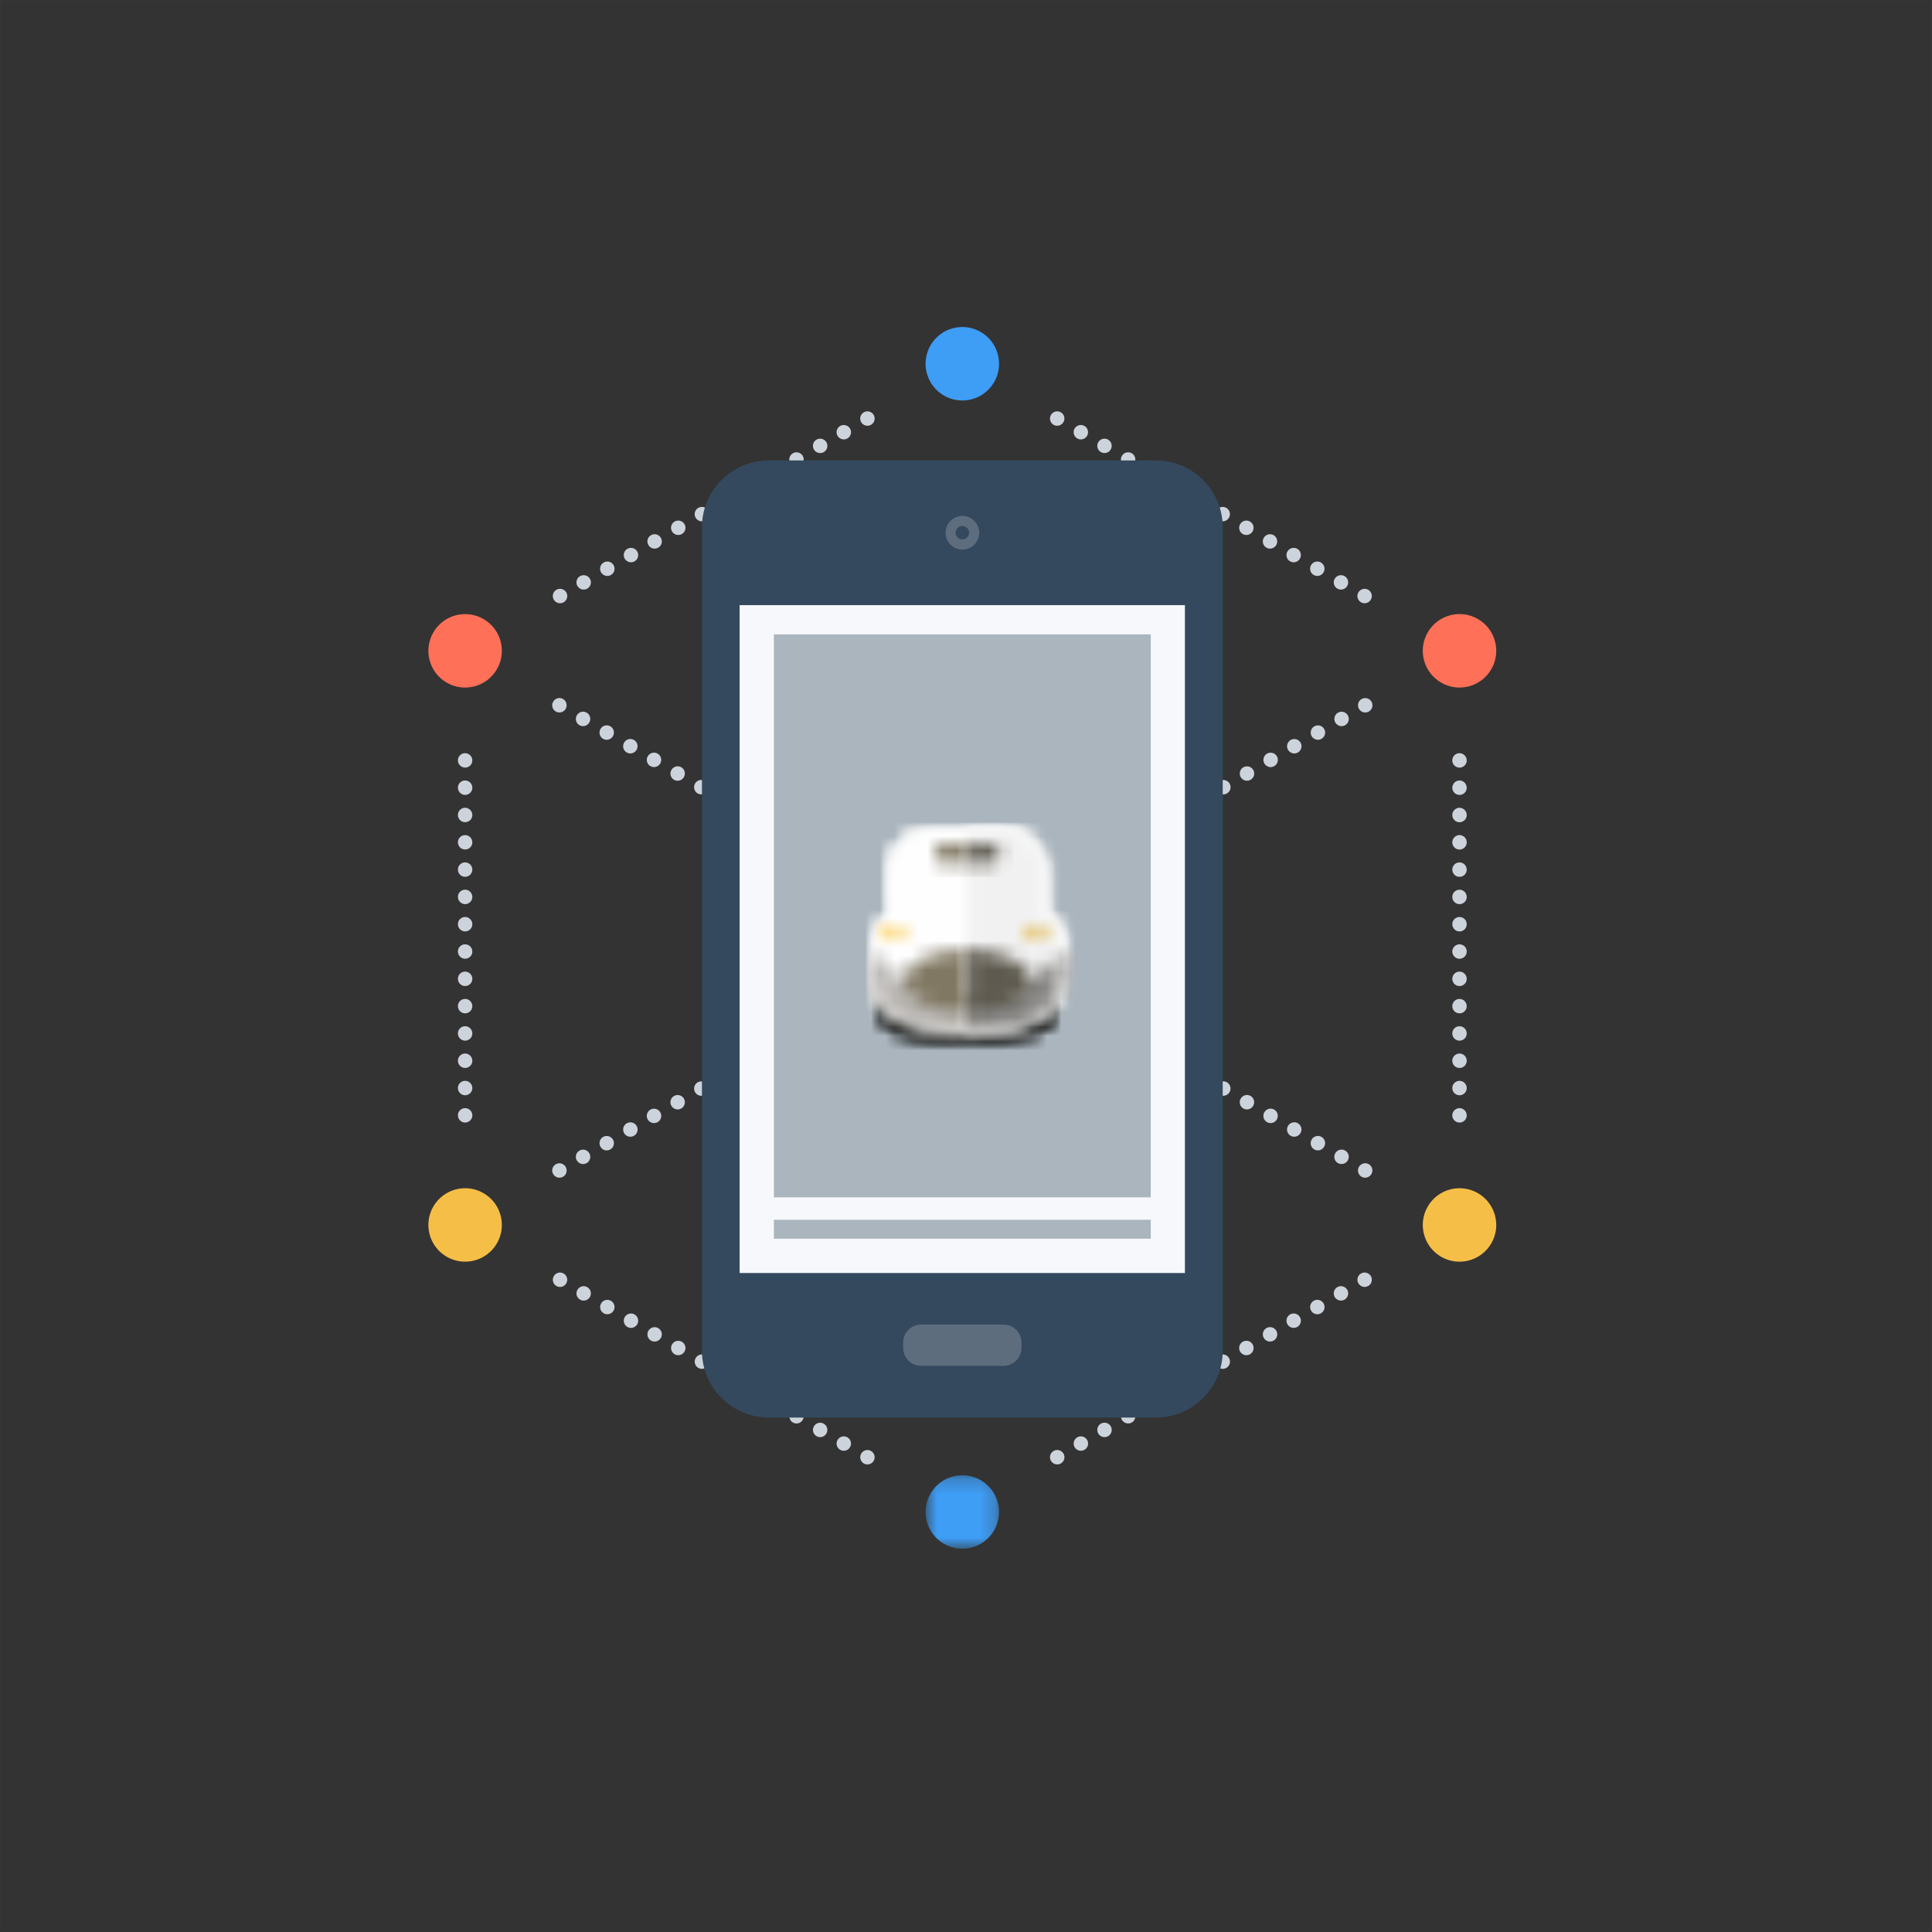 <?xml version="1.0" encoding="UTF-8"?>
<svg width="132px" height="132px" viewBox="0 0 132 132" version="1.1" xmlns="http://www.w3.org/2000/svg" xmlns:xlink="http://www.w3.org/1999/xlink">
    <rect x="0" y="0" width="132" height="132" fill="#333333" stroke="none"/>
    <!-- Generator: sketchtool 56.3 (101010) - https://sketch.com -->
    <title>304A2952-0F88-4A53-9E99-ED11E62D9238</title>
    <desc>Created with sketchtool.</desc>
    <defs>
        <polygon id="path-1" points="0.735 0.226 5.757 0.226 5.757 5.248 0.735 5.248"></polygon>
        <polygon id="path-3" points="0 83.962 72.963 83.962 72.963 0.489 0 0.489"></polygon>
        <path d="M11.884,0.143 C11.717,1.265 6.04,2.191 6.04,2.191 L6.04,2.191 C6.04,2.191 0.48,1.265 0.312,0.143 L0.312,0.143 L0.312,0.143 C0.304,0.155 -0.136,0.822 0.679,1.738 L0.679,1.738 C1.678,2.861 6.04,2.723 6.04,2.723 L6.04,2.723 C6.04,2.723 10.519,2.861 11.518,1.738 L11.518,1.738 C11.9,1.309 12.006,0.934 12.01,0.655 L12.01,0.655 L12.01,0.622 C12.006,0.327 11.888,0.149 11.885,0.143 L11.885,0.143 L11.884,0.143 Z" id="path-5"></path>
        <path d="M3.906,0.085 C2.383,0.085 1.15,1.292 1.15,2.782 L1.15,2.782 L1.15,4.927 C1.15,5.2 1.192,5.462 1.268,5.71 L1.268,5.71 C0.522,6.269 0.038,7.147 0.038,8.138 L0.038,8.138 L0.038,9.726 C0.038,9.973 0.069,10.229 0.122,10.488 L0.122,10.488 C0.264,11.189 0.59,11.901 1.046,12.466 L1.046,12.466 C1.599,12.954 2.462,13.359 3.773,13.577 L3.773,13.577 C4.519,13.702 5.409,13.768 6.475,13.752 L6.475,13.752 C7.412,13.739 8.208,13.677 8.891,13.577 L8.891,13.577 C10.141,13.395 11,13.084 11.588,12.701 L11.588,12.701 C12.195,12.106 12.649,11.287 12.835,10.484 L12.835,10.484 C12.894,10.227 12.929,9.971 12.929,9.726 L12.929,9.726 L12.929,8.138 C12.929,7.064 12.362,6.121 11.506,5.576 L11.506,5.576 C11.559,5.368 11.59,5.151 11.59,4.927 L11.59,4.927 L11.59,2.782 C11.59,1.292 10.356,0.085 8.833,0.085 L8.833,0.085 L3.906,0.085 Z" id="path-7"></path>
        <path d="M0.104,0.084 L0.104,13.752 C0.118,13.752 0.131,13.752 0.145,13.752 L0.145,13.752 C0.157,13.753 0.169,13.753 0.182,13.753 L0.182,13.753 C1.106,13.739 1.892,13.677 2.565,13.577 L2.565,13.577 C3.799,13.395 4.646,13.084 5.226,12.7 L5.226,12.7 C5.825,12.106 6.273,11.287 6.456,10.484 L6.456,10.484 C6.512,10.237 6.546,9.992 6.549,9.756 L6.549,9.756 L6.549,8.105 C6.538,7.045 5.981,6.116 5.145,5.576 L5.145,5.576 C5.197,5.367 5.228,5.151 5.228,4.926 L5.228,4.926 L5.228,2.782 C5.228,1.302 4.027,0.101 2.538,0.084 L2.538,0.084 L0.104,0.084 Z" id="path-9"></path>
        <path d="M0.038,1.413 C0.038,1.659 0.069,1.917 0.122,2.175 L0.122,2.175 C0.265,2.875 0.59,3.587 1.045,4.152 L1.045,4.152 C1.599,4.641 2.462,5.045 3.773,5.264 L3.773,5.264 C4.519,5.389 5.41,5.455 6.475,5.439 L6.475,5.439 C6.478,5.439 6.481,5.439 6.484,5.439 L6.484,5.439 L6.484,3.154 C3.834,3.154 1.493,1.936 0.038,0.067 L0.038,0.067 L0.038,1.413 Z" id="path-11"></path>
        <path d="M0.103,3.154 L0.103,5.439 C1.036,5.425 1.831,5.363 2.511,5.264 L2.511,5.264 C3.761,5.082 4.62,4.771 5.208,4.387 L5.208,4.387 C5.815,3.792 6.269,2.974 6.454,2.171 L6.454,2.171 C6.514,1.913 6.549,1.658 6.549,1.412 L6.549,1.412 L6.549,0.067 C5.094,1.936 2.753,3.154 0.103,3.154 L0.103,3.154 Z" id="path-13"></path>
        <path d="M0.07,0.469 C0.07,0.67 0.449,0.833 0.915,0.833 L0.915,0.833 C1.382,0.833 1.761,0.67 1.761,0.469 L1.761,0.469 C1.761,0.268 1.382,0.105 0.915,0.105 L0.915,0.105 C0.449,0.105 0.07,0.268 0.07,0.469 L0.07,0.469 Z" id="path-15"></path>
        <path d="M0.069,0.419 C0.069,0.62 0.447,0.783 0.914,0.783 L0.914,0.783 C1.381,0.783 1.76,0.62 1.76,0.419 L1.76,0.419 C1.76,0.218 1.381,0.055 0.914,0.055 L0.914,0.055 C0.447,0.055 0.069,0.218 0.069,0.419 L0.069,0.419 Z" id="path-17"></path>
        <path d="M0.492,0.073 C0.235,0.073 0.026,0.282 0.026,0.54 L0.026,0.54 L0.026,0.856 C0.026,1.113 0.235,1.323 0.492,1.323 L0.492,1.323 L2.224,1.323 L2.224,0.073 L0.492,0.073 Z" id="path-19"></path>
        <path d="M0.097,0.074 L0.097,1.323 L1.803,1.323 C2.061,1.323 2.271,1.113 2.271,0.856 L2.271,0.856 L2.271,0.541 C2.271,0.283 2.061,0.074 1.803,0.074 L1.803,0.074 L0.097,0.074 Z" id="path-21"></path>
        <path d="M0.044,2.254 C0.044,3.451 1.975,4.422 4.359,4.422 L4.359,4.422 L4.359,0.086 C1.975,0.086 0.044,1.056 0.044,2.254 L0.044,2.254 Z" id="path-23"></path>
        <path d="M0.105,4.422 C2.488,4.422 4.42,3.451 4.42,2.254 L4.42,2.254 C4.42,1.056 2.488,0.086 0.105,0.086 L0.105,0.086 L0.105,4.422 Z" id="path-25"></path>
        <path d="M11.884,0.143 C11.717,1.265 6.04,2.191 6.04,2.191 L6.04,2.191 C6.04,2.191 0.48,1.265 0.312,0.143 L0.312,0.143 L0.312,0.143 C0.304,0.155 -0.136,0.822 0.679,1.738 L0.679,1.738 C1.678,2.861 6.04,2.723 6.04,2.723 L6.04,2.723 C6.04,2.723 10.519,2.861 11.518,1.738 L11.518,1.738 C11.9,1.309 12.006,0.934 12.01,0.655 L12.01,0.655 L12.01,0.622 C12.006,0.327 11.888,0.149 11.885,0.143 L11.885,0.143 L11.884,0.143 Z" id="path-27"></path>
        <path d="M3.906,0.085 C2.383,0.085 1.15,1.292 1.15,2.782 L1.15,2.782 L1.15,4.927 C1.15,5.2 1.192,5.462 1.268,5.71 L1.268,5.71 C0.522,6.269 0.038,7.147 0.038,8.138 L0.038,8.138 L0.038,9.726 C0.038,9.973 0.069,10.229 0.122,10.488 L0.122,10.488 C0.264,11.189 0.59,11.901 1.046,12.466 L1.046,12.466 C1.599,12.954 2.462,13.359 3.773,13.577 L3.773,13.577 C4.519,13.702 5.409,13.768 6.475,13.752 L6.475,13.752 C7.412,13.739 8.208,13.677 8.891,13.577 L8.891,13.577 C10.141,13.395 11,13.084 11.588,12.701 L11.588,12.701 C12.195,12.106 12.649,11.287 12.835,10.484 L12.835,10.484 C12.894,10.227 12.929,9.971 12.929,9.726 L12.929,9.726 L12.929,8.138 C12.929,7.064 12.362,6.121 11.506,5.576 L11.506,5.576 C11.559,5.368 11.59,5.151 11.59,4.927 L11.59,4.927 L11.59,2.782 C11.59,1.292 10.356,0.085 8.833,0.085 L8.833,0.085 L3.906,0.085 Z" id="path-29"></path>
        <path d="M0.104,0.084 L0.104,13.752 C0.118,13.752 0.131,13.752 0.145,13.752 L0.145,13.752 C0.157,13.753 0.169,13.753 0.182,13.753 L0.182,13.753 C1.106,13.739 1.892,13.677 2.565,13.577 L2.565,13.577 C3.799,13.395 4.646,13.084 5.226,12.7 L5.226,12.7 C5.825,12.106 6.273,11.287 6.456,10.484 L6.456,10.484 C6.512,10.237 6.546,9.992 6.549,9.756 L6.549,9.756 L6.549,8.105 C6.538,7.045 5.981,6.116 5.145,5.576 L5.145,5.576 C5.197,5.367 5.228,5.151 5.228,4.926 L5.228,4.926 L5.228,2.782 C5.228,1.302 4.027,0.101 2.538,0.084 L2.538,0.084 L0.104,0.084 Z" id="path-31"></path>
        <path d="M0.038,1.413 C0.038,1.659 0.069,1.917 0.122,2.175 L0.122,2.175 C0.265,2.875 0.59,3.587 1.045,4.152 L1.045,4.152 C1.599,4.641 2.462,5.045 3.773,5.264 L3.773,5.264 C4.519,5.389 5.41,5.455 6.475,5.439 L6.475,5.439 C6.478,5.439 6.481,5.439 6.484,5.439 L6.484,5.439 L6.484,3.154 C3.834,3.154 1.493,1.936 0.038,0.067 L0.038,0.067 L0.038,1.413 Z" id="path-33"></path>
        <path d="M0.103,3.154 L0.103,5.439 C1.036,5.425 1.831,5.363 2.511,5.264 L2.511,5.264 C3.761,5.082 4.62,4.771 5.208,4.387 L5.208,4.387 C5.815,3.792 6.269,2.974 6.454,2.171 L6.454,2.171 C6.514,1.913 6.549,1.658 6.549,1.412 L6.549,1.412 L6.549,0.067 C5.094,1.936 2.753,3.154 0.103,3.154 L0.103,3.154 Z" id="path-35"></path>
        <path d="M0.07,0.469 C0.07,0.67 0.449,0.833 0.915,0.833 L0.915,0.833 C1.382,0.833 1.761,0.67 1.761,0.469 L1.761,0.469 C1.761,0.268 1.382,0.105 0.915,0.105 L0.915,0.105 C0.449,0.105 0.07,0.268 0.07,0.469 L0.07,0.469 Z" id="path-37"></path>
        <path d="M0.069,0.419 C0.069,0.62 0.447,0.783 0.914,0.783 L0.914,0.783 C1.381,0.783 1.76,0.62 1.76,0.419 L1.76,0.419 C1.76,0.218 1.381,0.055 0.914,0.055 L0.914,0.055 C0.447,0.055 0.069,0.218 0.069,0.419 L0.069,0.419 Z" id="path-39"></path>
        <path d="M0.492,0.073 C0.235,0.073 0.026,0.282 0.026,0.54 L0.026,0.54 L0.026,0.856 C0.026,1.113 0.235,1.323 0.492,1.323 L0.492,1.323 L2.224,1.323 L2.224,0.073 L0.492,0.073 Z" id="path-41"></path>
        <path d="M0.097,0.074 L0.097,1.323 L1.803,1.323 C2.061,1.323 2.271,1.113 2.271,0.856 L2.271,0.856 L2.271,0.541 C2.271,0.283 2.061,0.074 1.803,0.074 L1.803,0.074 L0.097,0.074 Z" id="path-43"></path>
        <path d="M0.044,2.254 C0.044,3.451 1.975,4.422 4.359,4.422 L4.359,4.422 L4.359,0.086 C1.975,0.086 0.044,1.056 0.044,2.254 L0.044,2.254 Z" id="path-45"></path>
        <path d="M0.105,4.422 C2.488,4.422 4.42,3.451 4.42,2.254 L4.42,2.254 C4.42,1.056 2.488,0.086 0.105,0.086 L0.105,0.086 L0.105,4.422 Z" id="path-47"></path>
        <path d="M11.884,0.143 C11.717,1.265 6.04,2.191 6.04,2.191 L6.04,2.191 C6.04,2.191 0.48,1.265 0.312,0.143 L0.312,0.143 L0.312,0.143 C0.304,0.155 -0.136,0.822 0.679,1.738 L0.679,1.738 C1.678,2.861 6.04,2.723 6.04,2.723 L6.04,2.723 C6.04,2.723 10.519,2.861 11.518,1.738 L11.518,1.738 C11.9,1.309 12.006,0.934 12.01,0.655 L12.01,0.655 L12.01,0.622 C12.006,0.327 11.888,0.149 11.885,0.143 L11.885,0.143 L11.884,0.143 Z" id="path-49"></path>
        <path d="M3.906,0.085 C2.383,0.085 1.15,1.292 1.15,2.782 L1.15,2.782 L1.15,4.927 C1.15,5.2 1.192,5.462 1.268,5.71 L1.268,5.71 C0.522,6.269 0.038,7.147 0.038,8.138 L0.038,8.138 L0.038,9.726 C0.038,9.973 0.069,10.229 0.122,10.488 L0.122,10.488 C0.264,11.189 0.59,11.901 1.046,12.466 L1.046,12.466 C1.599,12.954 2.462,13.359 3.773,13.577 L3.773,13.577 C4.519,13.702 5.409,13.768 6.475,13.752 L6.475,13.752 C7.412,13.739 8.208,13.677 8.891,13.577 L8.891,13.577 C10.141,13.395 11,13.084 11.588,12.701 L11.588,12.701 C12.195,12.106 12.649,11.287 12.835,10.484 L12.835,10.484 C12.894,10.227 12.929,9.971 12.929,9.726 L12.929,9.726 L12.929,8.138 C12.929,7.064 12.362,6.121 11.506,5.576 L11.506,5.576 C11.559,5.368 11.59,5.151 11.59,4.927 L11.59,4.927 L11.59,2.782 C11.59,1.292 10.356,0.085 8.833,0.085 L8.833,0.085 L3.906,0.085 Z" id="path-51"></path>
        <path d="M0.104,0.084 L0.104,13.752 C0.118,13.752 0.131,13.752 0.145,13.752 L0.145,13.752 C0.157,13.752 0.169,13.753 0.182,13.752 L0.182,13.752 C1.106,13.739 1.892,13.677 2.565,13.577 L2.565,13.577 C3.799,13.395 4.646,13.084 5.226,12.7 L5.226,12.7 C5.825,12.106 6.273,11.287 6.456,10.484 L6.456,10.484 C6.512,10.237 6.546,9.992 6.549,9.755 L6.549,9.755 L6.549,8.106 C6.538,7.045 5.981,6.116 5.145,5.576 L5.145,5.576 C5.197,5.367 5.228,5.151 5.228,4.926 L5.228,4.926 L5.228,2.782 C5.228,1.302 4.027,0.1 2.538,0.084 L2.538,0.084 L0.104,0.084 Z" id="path-53"></path>
        <path d="M0.038,1.413 C0.038,1.659 0.069,1.917 0.122,2.175 L0.122,2.175 C0.265,2.875 0.59,3.587 1.045,4.152 L1.045,4.152 C1.599,4.641 2.462,5.045 3.773,5.264 L3.773,5.264 C4.519,5.389 5.41,5.455 6.475,5.439 L6.475,5.439 C6.478,5.439 6.481,5.439 6.484,5.439 L6.484,5.439 L6.484,3.154 C3.834,3.154 1.493,1.936 0.038,0.067 L0.038,0.067 L0.038,1.413 Z" id="path-55"></path>
        <path d="M0.103,3.154 L0.103,5.439 C1.036,5.425 1.831,5.363 2.511,5.264 L2.511,5.264 C3.761,5.082 4.62,4.771 5.208,4.387 L5.208,4.387 C5.815,3.792 6.269,2.974 6.454,2.171 L6.454,2.171 C6.514,1.913 6.549,1.658 6.549,1.412 L6.549,1.412 L6.549,0.067 C5.094,1.936 2.753,3.154 0.103,3.154 L0.103,3.154 Z" id="path-57"></path>
        <path d="M0.07,0.469 C0.07,0.67 0.449,0.833 0.915,0.833 L0.915,0.833 C1.382,0.833 1.761,0.67 1.761,0.469 L1.761,0.469 C1.761,0.268 1.382,0.105 0.915,0.105 L0.915,0.105 C0.449,0.105 0.07,0.268 0.07,0.469 L0.07,0.469 Z" id="path-59"></path>
        <path d="M0.069,0.419 C0.069,0.62 0.447,0.783 0.914,0.783 L0.914,0.783 C1.381,0.783 1.76,0.62 1.76,0.419 L1.76,0.419 C1.76,0.218 1.381,0.055 0.914,0.055 L0.914,0.055 C0.447,0.055 0.069,0.218 0.069,0.419 L0.069,0.419 Z" id="path-61"></path>
        <path d="M0.492,0.073 C0.235,0.073 0.026,0.282 0.026,0.54 L0.026,0.54 L0.026,0.856 C0.026,1.113 0.235,1.323 0.492,1.323 L0.492,1.323 L2.224,1.323 L2.224,0.073 L0.492,0.073 Z" id="path-63"></path>
        <path d="M0.097,0.074 L0.097,1.323 L1.803,1.323 C2.061,1.323 2.271,1.113 2.271,0.856 L2.271,0.856 L2.271,0.541 C2.271,0.283 2.061,0.074 1.803,0.074 L1.803,0.074 L0.097,0.074 Z" id="path-65"></path>
        <path d="M0.044,2.254 C0.044,3.451 1.975,4.422 4.359,4.422 L4.359,4.422 L4.359,0.086 C1.975,0.086 0.044,1.056 0.044,2.254 L0.044,2.254 Z" id="path-67"></path>
        <path d="M0.105,4.422 C2.488,4.422 4.42,3.451 4.42,2.254 L4.42,2.254 C4.42,1.056 2.488,0.086 0.105,0.086 L0.105,0.086 L0.105,4.422 Z" id="path-69"></path>
    </defs>
    <g id="Assets" stroke="none" stroke-width="1" fill="none" fill-rule="evenodd">
        <g id="illustration-and-icons" transform="translate(-345, -615)">
            <g id="connected-sim-132x132" transform="translate(345, 615)">
                <rect id="svg-transparent-bkg" stroke="#FFFFFF" stroke-width="0.1" opacity="0.013" x="0.05" y="0.05" width="131.9" height="131.9"></rect>
                <g id="connected-sim" transform="translate(8, 6)">
                    <g id="Group-342" transform="translate(21.267, 15.467)">
                        <g id="Group-275" transform="translate(0, 0.386)">
                            <path d="M9.423,65.828 C9.288,66.064 8.985,66.146 8.75,66.01 C8.514,65.874 8.435,65.571 8.57,65.336 C8.707,65.101 9.007,65.02 9.243,65.157 C9.477,65.293 9.559,65.592 9.423,65.828" id="Fill-1" fill="#CDD3DA"></path>
                            <path d="M11.039,66.761 C10.904,66.996 10.601,67.079 10.365,66.943 C10.129,66.807 10.05,66.504 10.185,66.269 C10.322,66.034 10.622,65.953 10.858,66.089 C11.093,66.226 11.175,66.526 11.039,66.761" id="Fill-3" fill="#CDD3DA"></path>
                            <path d="M12.655,67.694 C12.52,67.929 12.216,68.011 11.981,67.876 C11.745,67.74 11.666,67.437 11.801,67.201 C11.938,66.966 12.238,66.887 12.474,67.022 C12.709,67.159 12.791,67.459 12.655,67.694" id="Fill-5" fill="#CDD3DA"></path>
                            <path d="M14.271,68.627 C14.135,68.863 13.832,68.944 13.597,68.808 C13.361,68.673 13.282,68.369 13.417,68.135 C13.554,67.899 13.854,67.819 14.09,67.955 C14.325,68.091 14.407,68.391 14.271,68.627" id="Fill-7" fill="#CDD3DA"></path>
                            <path d="M15.886,69.559 C15.751,69.795 15.448,69.877 15.212,69.741 C14.977,69.606 14.897,69.302 15.033,69.068 C15.169,68.832 15.469,68.752 15.705,68.888 C15.94,69.024 16.022,69.324 15.886,69.559" id="Fill-9" fill="#CDD3DA"></path>
                            <path d="M17.501,70.492 C17.366,70.728 17.063,70.809 16.828,70.674 C16.593,70.538 16.512,70.235 16.648,70 C16.784,69.764 17.085,69.685 17.32,69.82 C17.555,69.957 17.637,70.257 17.501,70.492" id="Fill-11" fill="#CDD3DA"></path>
                            <path d="M19.117,71.425 C18.982,71.661 18.679,71.742 18.444,71.606 C18.208,71.471 18.128,71.167 18.264,70.933 C18.4,70.698 18.701,70.617 18.936,70.753 C19.171,70.889 19.253,71.189 19.117,71.425" id="Fill-13" fill="#CDD3DA"></path>
                            <path d="M20.733,72.358 C20.598,72.593 20.295,72.676 20.059,72.54 C19.824,72.404 19.744,72.101 19.88,71.866 C20.016,71.63 20.317,71.55 20.552,71.686 C20.787,71.823 20.869,72.123 20.733,72.358" id="Fill-15" fill="#CDD3DA"></path>
                            <path d="M22.348,73.291 C22.213,73.526 21.91,73.608 21.675,73.473 C21.44,73.336 21.359,73.034 21.495,72.798 C21.631,72.563 21.932,72.483 22.168,72.619 C22.403,72.755 22.484,73.055 22.348,73.291" id="Fill-17" fill="#CDD3DA"></path>
                            <path d="M23.964,74.223 C23.829,74.459 23.526,74.541 23.29,74.405 C23.055,74.269 22.975,73.965 23.111,73.731 C23.247,73.496 23.547,73.415 23.783,73.551 C24.018,73.688 24.1,73.988 23.964,74.223" id="Fill-19" fill="#CDD3DA"></path>
                            <path d="M25.579,75.156 C25.444,75.391 25.141,75.474 24.906,75.338 C24.671,75.202 24.591,74.899 24.727,74.664 C24.863,74.428 25.163,74.349 25.399,74.484 C25.634,74.621 25.715,74.921 25.579,75.156" id="Fill-21" fill="#CDD3DA"></path>
                            <path d="M27.195,76.089 C27.06,76.325 26.757,76.406 26.522,76.271 C26.287,76.135 26.207,75.832 26.343,75.597 C26.479,75.361 26.779,75.282 27.014,75.417 C27.25,75.554 27.331,75.854 27.195,76.089" id="Fill-23" fill="#CDD3DA"></path>
                            <path d="M28.811,77.021 C28.676,77.258 28.372,77.339 28.137,77.203 C27.902,77.068 27.822,76.764 27.958,76.53 C28.094,76.294 28.394,76.214 28.63,76.35 C28.865,76.486 28.947,76.786 28.811,77.021" id="Fill-25" fill="#CDD3DA"></path>
                            <path d="M30.426,77.954 C30.291,78.19 29.988,78.272 29.752,78.136 C29.518,78.001 29.437,77.697 29.573,77.463 C29.709,77.227 30.01,77.147 30.245,77.282 C30.481,77.419 30.562,77.719 30.426,77.954" id="Fill-27" fill="#CDD3DA"></path>
                            <path d="M43.39,6.991 C43.254,7.226 42.953,7.307 42.717,7.171 C42.482,7.035 42.401,6.734 42.536,6.498 C42.674,6.262 42.975,6.18 43.212,6.317 C43.446,6.452 43.526,6.755 43.39,6.991" id="Fill-29" fill="#CDD3DA"></path>
                            <path d="M45.006,7.924 C44.87,8.159 44.569,8.239 44.332,8.103 C44.097,7.967 44.017,7.666 44.151,7.431 C44.289,7.195 44.591,7.113 44.827,7.249 C45.061,7.385 45.142,7.687 45.006,7.924" id="Fill-31" fill="#CDD3DA"></path>
                            <path d="M46.621,8.856 C46.486,9.091 46.184,9.172 45.948,9.036 C45.713,8.9 45.632,8.599 45.767,8.364 C45.904,8.128 46.207,8.045 46.442,8.182 C46.677,8.317 46.757,8.62 46.621,8.856" id="Fill-33" fill="#CDD3DA"></path>
                            <path d="M48.237,9.789 C48.102,10.025 47.8,10.105 47.564,9.969 C47.329,9.834 47.248,9.532 47.383,9.297 C47.52,9.06 47.822,8.978 48.058,9.115 C48.293,9.25 48.373,9.553 48.237,9.789" id="Fill-35" fill="#CDD3DA"></path>
                            <path d="M49.852,10.722 C49.717,10.958 49.416,11.037 49.18,10.902 C48.944,10.766 48.864,10.464 48.999,10.23 C49.136,9.994 49.438,9.911 49.674,10.047 C49.908,10.183 49.989,10.485 49.852,10.722" id="Fill-37" fill="#CDD3DA"></path>
                            <path d="M51.468,11.654 C51.333,11.89 51.031,11.97 50.795,11.834 C50.56,11.699 50.479,11.397 50.615,11.163 C50.751,10.927 51.053,10.844 51.289,10.98 C51.524,11.116 51.604,11.418 51.468,11.654" id="Fill-39" fill="#CDD3DA"></path>
                            <path d="M53.083,12.587 C52.948,12.823 52.646,12.903 52.411,12.767 C52.175,12.632 52.095,12.33 52.23,12.095 C52.367,11.859 52.669,11.776 52.904,11.913 C53.139,12.048 53.22,12.351 53.083,12.587" id="Fill-41" fill="#CDD3DA"></path>
                            <path d="M54.699,13.52 C54.564,13.756 54.262,13.835 54.027,13.7 C53.791,13.564 53.71,13.262 53.846,13.028 C53.982,12.792 54.285,12.709 54.52,12.846 C54.755,12.982 54.836,13.284 54.699,13.52" id="Fill-43" fill="#CDD3DA"></path>
                            <path d="M56.315,14.453 C56.18,14.688 55.878,14.768 55.643,14.633 C55.407,14.497 55.326,14.196 55.462,13.961 C55.598,13.725 55.901,13.642 56.136,13.779 C56.371,13.914 56.451,14.217 56.315,14.453" id="Fill-45" fill="#CDD3DA"></path>
                            <path d="M57.93,15.386 C57.795,15.621 57.494,15.702 57.258,15.565 C57.022,15.43 56.941,15.128 57.077,14.893 C57.214,14.657 57.516,14.575 57.752,14.712 C57.986,14.847 58.067,15.15 57.93,15.386" id="Fill-47" fill="#CDD3DA"></path>
                            <path d="M59.546,16.319 C59.411,16.554 59.109,16.634 58.873,16.498 C58.638,16.362 58.557,16.061 58.693,15.826 C58.829,15.59 59.131,15.508 59.367,15.644 C59.602,15.78 59.682,16.082 59.546,16.319" id="Fill-49" fill="#CDD3DA"></path>
                            <path d="M61.162,17.251 C61.027,17.487 60.725,17.567 60.489,17.431 C60.254,17.295 60.173,16.994 60.308,16.759 C60.445,16.523 60.747,16.441 60.983,16.577 C61.217,16.713 61.298,17.015 61.162,17.251" id="Fill-51" fill="#CDD3DA"></path>
                            <path d="M62.777,18.184 C62.642,18.42 62.34,18.5 62.105,18.364 C61.87,18.229 61.788,17.927 61.924,17.692 C62.061,17.456 62.363,17.373 62.599,17.51 C62.833,17.645 62.914,17.948 62.777,18.184" id="Fill-53" fill="#CDD3DA"></path>
                            <path d="M64.393,19.117 C64.258,19.353 63.956,19.432 63.72,19.297 C63.485,19.161 63.404,18.86 63.54,18.625 C63.676,18.388 63.978,18.306 64.214,18.442 C64.449,18.578 64.529,18.88 64.393,19.117" id="Fill-55" fill="#CDD3DA"></path>
                            <path d="M2.94,30.345 C2.851,30.498 2.686,30.592 2.511,30.592 C2.38,30.59 2.255,30.541 2.164,30.446 C2.07,30.355 2.019,30.23 2.019,30.1 C2.018,30.013 2.041,29.928 2.083,29.853 C2.172,29.701 2.336,29.605 2.512,29.606 C2.782,29.607 3.004,29.828 3.004,30.098 C3.004,30.185 2.982,30.27 2.94,30.345" id="Fill-57" fill="#CDD3DA"></path>
                            <path d="M2.94,32.21 C2.851,32.363 2.686,32.458 2.511,32.458 C2.379,32.458 2.256,32.406 2.164,32.312 C2.071,32.22 2.018,32.095 2.019,31.965 C2.019,31.878 2.041,31.791 2.083,31.718 C2.172,31.565 2.337,31.471 2.512,31.471 C2.782,31.472 3.003,31.693 3.005,31.963 C3.005,32.049 2.982,32.135 2.94,32.21" id="Fill-59" fill="#CDD3DA"></path>
                            <path d="M2.94,34.076 C2.852,34.228 2.687,34.321 2.512,34.322 C2.24,34.324 2.018,34.103 2.019,33.831 C2.019,33.742 2.041,33.657 2.084,33.584 C2.172,33.431 2.335,33.337 2.514,33.336 C2.642,33.337 2.765,33.39 2.86,33.481 C2.954,33.573 3.005,33.698 3.005,33.829 C3.003,33.919 2.983,34.001 2.94,34.076" id="Fill-61" fill="#CDD3DA"></path>
                            <path d="M2.939,35.944 C2.851,36.095 2.687,36.187 2.512,36.187 C2.379,36.187 2.256,36.136 2.163,36.045 C2.071,35.95 2.018,35.827 2.02,35.695 C2.018,35.611 2.042,35.523 2.083,35.45 C2.172,35.298 2.337,35.203 2.511,35.203 C2.783,35.202 3.004,35.424 3.003,35.697 C3.004,35.782 2.984,35.866 2.939,35.944" id="Fill-63" fill="#CDD3DA"></path>
                            <path d="M2.937,37.807 C2.85,37.96 2.685,38.055 2.513,38.052 C2.379,38.054 2.255,38.004 2.163,37.909 C2.07,37.817 2.018,37.692 2.02,37.559 C2.019,37.475 2.041,37.39 2.083,37.315 C2.172,37.163 2.335,37.068 2.512,37.069 C2.643,37.067 2.766,37.12 2.86,37.211 C2.953,37.307 3.005,37.43 3.004,37.561 C3.004,37.648 2.981,37.733 2.937,37.807" id="Fill-65" fill="#CDD3DA"></path>
                            <path d="M2.94,39.673 C2.851,39.826 2.686,39.92 2.511,39.921 C2.241,39.919 2.02,39.697 2.019,39.427 C2.018,39.341 2.041,39.255 2.083,39.182 C2.172,39.029 2.336,38.933 2.513,38.933 C2.643,38.932 2.766,38.984 2.86,39.077 C2.954,39.171 3.004,39.295 3.005,39.427 C3.004,39.513 2.983,39.599 2.94,39.673" id="Fill-67" fill="#CDD3DA"></path>
                            <path d="M2.939,41.538 C2.85,41.69 2.687,41.784 2.512,41.785 C2.24,41.784 2.017,41.566 2.019,41.293 C2.018,41.205 2.041,41.12 2.083,41.046 C2.172,40.893 2.337,40.798 2.513,40.798 C2.643,40.797 2.767,40.849 2.859,40.944 C2.954,41.037 3.005,41.161 3.005,41.291 C3.005,41.378 2.982,41.463 2.939,41.538" id="Fill-69" fill="#CDD3DA"></path>
                            <path d="M2.94,43.404 C2.852,43.556 2.687,43.65 2.512,43.651 C2.379,43.651 2.256,43.6 2.164,43.507 C2.071,43.414 2.019,43.288 2.019,43.157 C2.019,43.071 2.041,42.985 2.084,42.912 C2.172,42.758 2.337,42.662 2.511,42.667 C2.783,42.664 3.004,42.886 3.003,43.16 C3.005,43.242 2.983,43.329 2.94,43.404" id="Fill-71" fill="#CDD3DA"></path>
                            <path d="M2.939,45.267 C2.85,45.42 2.687,45.515 2.512,45.515 C2.379,45.516 2.256,45.464 2.162,45.371 C2.071,45.28 2.02,45.153 2.02,45.023 C2.02,44.936 2.041,44.851 2.084,44.776 C2.173,44.624 2.336,44.529 2.511,44.531 C2.783,44.529 3.004,44.752 3.004,45.024 C3.005,45.108 2.981,45.195 2.939,45.267" id="Fill-73" fill="#CDD3DA"></path>
                            <path d="M2.939,47.136 C2.852,47.285 2.687,47.38 2.511,47.382 C2.24,47.382 2.019,47.16 2.02,46.888 C2.02,46.801 2.041,46.717 2.083,46.642 C2.171,46.492 2.335,46.396 2.512,46.396 C2.783,46.395 3.005,46.616 3.003,46.89 C3.004,46.976 2.982,47.061 2.939,47.136" id="Fill-75" fill="#CDD3DA"></path>
                            <path d="M2.939,49.001 C2.85,49.154 2.687,49.247 2.511,49.248 C2.24,49.247 2.019,49.025 2.018,48.756 C2.018,48.668 2.041,48.583 2.083,48.509 C2.172,48.356 2.336,48.261 2.513,48.261 C2.784,48.26 3.005,48.482 3.004,48.754 C3.004,48.842 2.982,48.927 2.939,49.001" id="Fill-77" fill="#CDD3DA"></path>
                            <path d="M2.94,50.867 C2.851,51.019 2.686,51.113 2.511,51.113 C2.38,51.111 2.256,51.062 2.164,50.968 C2.071,50.876 2.019,50.751 2.019,50.621 C2.019,50.534 2.041,50.448 2.083,50.374 C2.172,50.222 2.336,50.125 2.512,50.126 C2.783,50.126 3.003,50.349 3.004,50.62 C3.004,50.706 2.982,50.792 2.94,50.867" id="Fill-79" fill="#CDD3DA"></path>
                            <path d="M2.939,52.73 C2.85,52.883 2.687,52.978 2.512,52.978 C2.378,52.979 2.256,52.927 2.162,52.832 C2.072,52.74 2.019,52.615 2.019,52.486 C2.019,52.398 2.042,52.313 2.084,52.238 C2.173,52.086 2.336,51.991 2.513,51.992 C2.783,51.993 3.003,52.215 3.005,52.485 C3.005,52.571 2.982,52.656 2.939,52.73" id="Fill-81" fill="#CDD3DA"></path>
                            <path d="M2.939,54.595 C2.85,54.748 2.687,54.843 2.512,54.844 C2.24,54.845 2.019,54.623 2.02,54.351 C2.019,54.264 2.041,54.178 2.083,54.104 C2.172,53.952 2.335,53.859 2.513,53.857 C2.642,53.858 2.766,53.91 2.86,54.002 C2.954,54.094 3.004,54.218 3.005,54.35 C3.005,54.437 2.982,54.521 2.939,54.595" id="Fill-83" fill="#CDD3DA"></path>
                            <path d="M70.879,30.347 C70.791,30.5 70.627,30.59 70.451,30.594 C70.32,30.592 70.198,30.541 70.104,30.449 C70.01,30.357 69.958,30.233 69.957,30.101 C69.957,30.015 69.98,29.929 70.023,29.856 C70.111,29.703 70.276,29.607 70.452,29.607 C70.582,29.606 70.707,29.659 70.799,29.752 C70.892,29.846 70.944,29.97 70.944,30.101 C70.944,30.186 70.922,30.273 70.879,30.347" id="Fill-85" fill="#CDD3DA"></path>
                            <path d="M70.879,32.212 C70.79,32.364 70.627,32.459 70.451,32.458 C70.321,32.457 70.195,32.408 70.104,32.314 C70.01,32.221 69.958,32.096 69.958,31.967 C69.958,31.879 69.983,31.795 70.025,31.72 C70.113,31.568 70.277,31.473 70.452,31.473 C70.723,31.472 70.942,31.696 70.944,31.965 C70.944,32.052 70.921,32.137 70.879,32.212" id="Fill-87" fill="#CDD3DA"></path>
                            <path d="M70.879,34.077 C70.791,34.229 70.627,34.324 70.451,34.325 C70.318,34.325 70.196,34.274 70.104,34.178 C70.01,34.087 69.958,33.963 69.958,33.831 C69.958,33.745 69.98,33.659 70.023,33.586 C70.111,33.433 70.276,33.337 70.453,33.337 C70.722,33.339 70.943,33.56 70.944,33.831 C70.944,33.917 70.922,34.003 70.879,34.077" id="Fill-89" fill="#CDD3DA"></path>
                            <path d="M70.879,35.942 C70.792,36.095 70.627,36.19 70.452,36.19 C70.18,36.191 69.957,35.97 69.958,35.697 C69.958,35.61 69.982,35.524 70.025,35.45 C70.113,35.298 70.276,35.205 70.453,35.202 C70.583,35.205 70.705,35.256 70.801,35.349 C70.894,35.44 70.945,35.565 70.945,35.696 C70.944,35.783 70.923,35.867 70.879,35.942" id="Fill-91" fill="#CDD3DA"></path>
                            <path d="M70.878,37.81 C70.789,37.963 70.627,38.054 70.452,38.054 C70.319,38.054 70.197,38.005 70.104,37.912 C70.011,37.817 69.958,37.695 69.959,37.562 C69.958,37.476 69.983,37.389 70.023,37.317 C70.111,37.166 70.275,37.07 70.451,37.07 C70.723,37.069 70.944,37.29 70.943,37.564 C70.943,37.649 70.923,37.733 70.878,37.81" id="Fill-93" fill="#CDD3DA"></path>
                            <path d="M70.879,39.675 C70.79,39.827 70.627,39.922 70.453,39.919 C70.32,39.92 70.196,39.87 70.104,39.776 C70.009,39.685 69.957,39.559 69.958,39.427 C69.957,39.343 69.981,39.258 70.023,39.183 C70.111,39.031 70.277,38.936 70.451,38.936 C70.584,38.934 70.706,38.987 70.801,39.078 C70.892,39.175 70.944,39.298 70.943,39.429 C70.943,39.515 70.922,39.6 70.879,39.675" id="Fill-95" fill="#CDD3DA"></path>
                            <path d="M70.879,41.54 C70.791,41.693 70.627,41.786 70.452,41.787 C70.181,41.786 69.958,41.564 69.959,41.293 C69.957,41.208 69.981,41.122 70.023,41.048 C70.111,40.896 70.275,40.8 70.452,40.8 C70.583,40.799 70.708,40.852 70.801,40.943 C70.893,41.039 70.945,41.162 70.944,41.294 C70.944,41.38 70.922,41.466 70.879,41.54" id="Fill-97" fill="#CDD3DA"></path>
                            <path d="M70.879,43.405 C70.791,43.558 70.627,43.652 70.451,43.652 C70.32,43.653 70.195,43.602 70.104,43.507 C70.01,43.414 69.957,43.29 69.957,43.16 C69.958,43.072 69.982,42.988 70.024,42.913 C70.112,42.761 70.277,42.666 70.453,42.665 C70.723,42.667 70.946,42.885 70.944,43.158 C70.944,43.246 70.922,43.33 70.879,43.405" id="Fill-99" fill="#CDD3DA"></path>
                            <path d="M70.879,45.269 C70.791,45.422 70.627,45.517 70.452,45.517 C70.319,45.519 70.197,45.467 70.103,45.375 C70.011,45.28 69.959,45.156 69.958,45.024 C69.959,44.938 69.981,44.852 70.023,44.778 C70.111,44.626 70.276,44.53 70.453,44.531 C70.581,44.532 70.708,44.582 70.799,44.676 C70.893,44.769 70.945,44.893 70.943,45.027 C70.945,45.109 70.922,45.195 70.879,45.269" id="Fill-101" fill="#CDD3DA"></path>
                            <path d="M70.879,47.136 C70.79,47.289 70.627,47.382 70.452,47.381 C70.32,47.383 70.196,47.331 70.103,47.24 C70.011,47.145 69.958,47.021 69.959,46.891 C69.958,46.803 69.983,46.717 70.026,46.643 C70.114,46.492 70.278,46.396 70.451,46.398 C70.723,46.396 70.943,46.619 70.943,46.891 C70.945,46.975 70.922,47.061 70.879,47.136" id="Fill-103" fill="#CDD3DA"></path>
                            <path d="M70.879,49 C70.79,49.153 70.628,49.248 70.452,49.248 C70.319,49.248 70.197,49.198 70.103,49.104 C70.009,49.012 69.958,48.885 69.959,48.754 C69.959,48.668 69.98,48.585 70.023,48.508 C70.112,48.356 70.275,48.263 70.452,48.264 C70.723,48.262 70.944,48.483 70.944,48.757 C70.944,48.843 70.921,48.927 70.879,49" id="Fill-105" fill="#CDD3DA"></path>
                            <path d="M70.879,50.868 C70.791,51.02 70.628,51.113 70.451,51.115 C70.321,51.114 70.197,51.061 70.104,50.969 C70.01,50.878 69.958,50.753 69.958,50.623 C69.958,50.536 69.981,50.451 70.024,50.376 C70.112,50.224 70.277,50.128 70.452,50.128 C70.584,50.128 70.706,50.179 70.8,50.271 C70.893,50.367 70.944,50.49 70.944,50.621 C70.944,50.708 70.922,50.794 70.879,50.868" id="Fill-107" fill="#CDD3DA"></path>
                            <path d="M70.878,52.732 C70.789,52.886 70.626,52.98 70.451,52.98 C70.32,52.977 70.196,52.93 70.104,52.834 C70.01,52.743 69.958,52.618 69.958,52.488 C69.958,52.401 69.981,52.314 70.024,52.241 C70.112,52.089 70.276,51.993 70.452,51.993 C70.723,51.993 70.943,52.216 70.944,52.487 C70.944,52.572 70.921,52.658 70.878,52.732" id="Fill-109" fill="#CDD3DA"></path>
                            <path d="M70.879,54.599 C70.791,54.751 70.628,54.846 70.452,54.844 C70.32,54.846 70.196,54.795 70.104,54.699 C70.011,54.608 69.958,54.482 69.957,54.353 C69.958,54.265 69.982,54.181 70.024,54.107 C70.112,53.954 70.278,53.859 70.452,53.859 C70.723,53.86 70.943,54.082 70.944,54.352 C70.944,54.439 70.922,54.524 70.879,54.599" id="Fill-111" fill="#CDD3DA"></path>
                            <path d="M30.426,6.992 C30.383,7.067 30.32,7.128 30.244,7.172 C30.131,7.237 29.998,7.255 29.871,7.219 C29.744,7.184 29.638,7.104 29.571,6.993 C29.484,6.837 29.484,6.65 29.571,6.498 C29.614,6.423 29.679,6.36 29.752,6.317 C29.865,6.251 30,6.234 30.127,6.268 C30.253,6.302 30.36,6.383 30.426,6.498 C30.513,6.65 30.514,6.84 30.426,6.992" id="Fill-113" fill="#CDD3DA"></path>
                            <path d="M28.81,7.924 C28.766,7.998 28.705,8.06 28.629,8.104 C28.517,8.169 28.383,8.187 28.255,8.152 C28.128,8.119 28.023,8.036 27.956,7.924 C27.868,7.771 27.869,7.582 27.956,7.43 C27.999,7.356 28.063,7.293 28.137,7.249 C28.371,7.115 28.675,7.196 28.811,7.43 C28.898,7.581 28.898,7.771 28.81,7.924" id="Fill-115" fill="#CDD3DA"></path>
                            <path d="M27.195,8.857 C27.152,8.932 27.09,8.993 27.014,9.037 C26.9,9.101 26.768,9.119 26.64,9.085 C26.512,9.052 26.406,8.97 26.341,8.856 C26.252,8.703 26.253,8.514 26.34,8.363 C26.384,8.288 26.448,8.225 26.521,8.183 C26.756,8.048 27.059,8.129 27.195,8.363 C27.283,8.513 27.284,8.705 27.195,8.857" id="Fill-117" fill="#CDD3DA"></path>
                            <path d="M25.578,9.788 C25.536,9.862 25.474,9.925 25.399,9.968 C25.162,10.106 24.86,10.025 24.725,9.788 C24.637,9.636 24.637,9.446 24.725,9.294 C24.769,9.22 24.832,9.158 24.906,9.114 C25.019,9.048 25.154,9.031 25.278,9.067 C25.406,9.101 25.512,9.182 25.579,9.295 C25.666,9.448 25.668,9.635 25.578,9.788" id="Fill-119" fill="#CDD3DA"></path>
                            <path d="M23.963,10.722 C23.921,10.795 23.858,10.857 23.783,10.901 C23.667,10.968 23.537,10.984 23.408,10.952 C23.281,10.916 23.175,10.835 23.111,10.722 C23.021,10.569 23.021,10.381 23.108,10.229 C23.154,10.152 23.216,10.092 23.29,10.049 C23.526,9.912 23.829,9.994 23.963,10.23 C24.05,10.381 24.051,10.571 23.963,10.722" id="Fill-121" fill="#CDD3DA"></path>
                            <path d="M22.346,11.656 C22.303,11.729 22.242,11.792 22.168,11.834 C22.054,11.902 21.92,11.918 21.793,11.883 C21.665,11.849 21.559,11.767 21.495,11.653 C21.405,11.503 21.405,11.312 21.493,11.16 C21.536,11.087 21.599,11.025 21.674,10.982 C21.787,10.915 21.921,10.899 22.049,10.931 C22.175,10.966 22.282,11.046 22.347,11.162 C22.435,11.313 22.435,11.503 22.346,11.656" id="Fill-123" fill="#CDD3DA"></path>
                            <path d="M20.732,12.589 C20.689,12.663 20.626,12.725 20.552,12.767 C20.317,12.902 20.014,12.822 19.878,12.587 C19.789,12.435 19.789,12.245 19.877,12.094 C19.92,12.019 19.985,11.956 20.058,11.914 C20.171,11.848 20.305,11.831 20.434,11.864 C20.559,11.899 20.667,11.978 20.732,12.095 C20.82,12.245 20.821,12.437 20.732,12.589" id="Fill-125" fill="#CDD3DA"></path>
                            <path d="M19.117,13.521 C19.074,13.596 19.01,13.657 18.936,13.701 C18.823,13.765 18.689,13.783 18.561,13.75 C18.434,13.716 18.327,13.635 18.263,13.52 C18.173,13.367 18.175,13.178 18.262,13.026 C18.306,12.952 18.369,12.889 18.444,12.846 C18.679,12.709 18.981,12.793 19.117,13.026 C19.205,13.178 19.205,13.368 19.117,13.521" id="Fill-127" fill="#CDD3DA"></path>
                            <path d="M17.501,14.453 C17.458,14.528 17.395,14.589 17.32,14.632 C17.208,14.698 17.074,14.716 16.945,14.683 C16.819,14.648 16.711,14.567 16.647,14.453 C16.56,14.3 16.559,14.11 16.647,13.958 C16.69,13.884 16.754,13.821 16.827,13.779 C16.941,13.712 17.075,13.695 17.201,13.732 C17.33,13.762 17.435,13.846 17.5,13.96 C17.589,14.11 17.59,14.3 17.501,14.453" id="Fill-129" fill="#CDD3DA"></path>
                            <path d="M15.886,15.385 C15.843,15.459 15.78,15.521 15.704,15.565 C15.591,15.631 15.458,15.647 15.329,15.616 C15.206,15.581 15.097,15.5 15.033,15.385 C14.944,15.232 14.944,15.043 15.032,14.891 C15.074,14.817 15.138,14.754 15.212,14.713 C15.448,14.576 15.751,14.657 15.885,14.894 C15.974,15.041 15.974,15.232 15.886,15.385" id="Fill-131" fill="#CDD3DA"></path>
                            <path d="M14.271,16.318 C14.226,16.396 14.165,16.453 14.09,16.498 C13.976,16.564 13.842,16.584 13.715,16.548 C13.588,16.513 13.482,16.432 13.416,16.319 C13.329,16.166 13.328,15.976 13.416,15.824 C13.458,15.752 13.522,15.686 13.597,15.645 C13.832,15.509 14.135,15.589 14.269,15.826 C14.357,15.978 14.36,16.166 14.271,16.318" id="Fill-133" fill="#CDD3DA"></path>
                            <path d="M12.654,17.253 C12.61,17.327 12.548,17.389 12.473,17.432 C12.36,17.498 12.227,17.515 12.099,17.479 C11.974,17.446 11.866,17.363 11.799,17.252 C11.713,17.096 11.711,16.909 11.799,16.757 C11.843,16.683 11.906,16.621 11.98,16.578 C12.093,16.512 12.228,16.495 12.355,16.529 C12.484,16.563 12.589,16.642 12.654,16.758 C12.742,16.909 12.742,17.101 12.654,17.253" id="Fill-135" fill="#CDD3DA"></path>
                            <path d="M11.039,18.185 C10.995,18.259 10.932,18.321 10.857,18.365 C10.744,18.43 10.611,18.447 10.484,18.412 C10.356,18.379 10.253,18.297 10.185,18.185 C10.097,18.033 10.096,17.842 10.184,17.691 C10.227,17.615 10.291,17.553 10.366,17.51 C10.6,17.376 10.904,17.454 11.039,17.691 C11.127,17.842 11.127,18.032 11.039,18.185" id="Fill-137" fill="#CDD3DA"></path>
                            <path d="M9.424,19.117 C9.38,19.192 9.317,19.254 9.242,19.298 C9.13,19.362 8.995,19.38 8.869,19.345 C8.742,19.313 8.634,19.23 8.569,19.117 C8.48,18.964 8.48,18.775 8.569,18.622 C8.611,18.548 8.675,18.486 8.75,18.442 C8.984,18.308 9.287,18.389 9.424,18.622 C9.511,18.774 9.512,18.964 9.424,19.117" id="Fill-139" fill="#CDD3DA"></path>
                            <path d="M64.395,65.829 C64.352,65.904 64.289,65.966 64.214,66.009 C64.101,66.074 63.967,66.093 63.841,66.057 C63.712,66.024 63.609,65.94 63.541,65.829 C63.454,65.677 63.455,65.487 63.542,65.336 C63.585,65.261 63.647,65.198 63.722,65.155 C63.957,65.02 64.259,65.102 64.395,65.335 C64.484,65.487 64.483,65.677 64.395,65.829" id="Fill-141" fill="#CDD3DA"></path>
                            <path d="M62.778,66.761 C62.735,66.836 62.674,66.898 62.599,66.941 C62.486,67.007 62.352,67.024 62.225,66.989 C62.098,66.958 61.991,66.876 61.925,66.761 C61.837,66.609 61.838,66.419 61.925,66.268 C61.968,66.193 62.032,66.13 62.106,66.087 C62.341,65.953 62.644,66.034 62.781,66.268 C62.867,66.42 62.867,66.608 62.778,66.761" id="Fill-143" fill="#CDD3DA"></path>
                            <path d="M61.164,67.695 C61.121,67.768 61.059,67.83 60.984,67.874 C60.748,68.011 60.446,67.931 60.31,67.693 C60.223,67.542 60.224,67.352 60.31,67.201 C60.354,67.126 60.415,67.065 60.491,67.019 C60.604,66.954 60.738,66.937 60.865,66.971 C60.99,67.006 61.098,67.088 61.165,67.2 C61.251,67.354 61.252,67.542 61.164,67.695" id="Fill-145" fill="#CDD3DA"></path>
                            <path d="M59.546,68.628 C59.505,68.699 59.442,68.765 59.369,68.806 C59.253,68.874 59.122,68.889 58.993,68.857 C58.868,68.822 58.76,68.74 58.695,68.626 C58.607,68.474 58.606,68.286 58.693,68.134 C58.738,68.058 58.799,67.998 58.874,67.954 C59.111,67.817 59.413,67.898 59.548,68.135 C59.635,68.286 59.635,68.475 59.546,68.628" id="Fill-147" fill="#CDD3DA"></path>
                            <path d="M57.932,69.561 C57.889,69.636 57.827,69.697 57.753,69.738 C57.638,69.807 57.505,69.824 57.379,69.79 C57.25,69.757 57.146,69.673 57.08,69.558 C56.992,69.409 56.992,69.22 57.079,69.068 C57.122,68.993 57.184,68.93 57.259,68.887 C57.372,68.82 57.507,68.804 57.635,68.836 C57.761,68.871 57.868,68.953 57.932,69.068 C58.021,69.22 58.021,69.409 57.932,69.561" id="Fill-149" fill="#CDD3DA"></path>
                            <path d="M56.316,70.494 C56.273,70.568 56.211,70.63 56.136,70.674 C55.901,70.808 55.601,70.727 55.462,70.494 C55.374,70.34 55.375,70.151 55.462,69.999 C55.505,69.924 55.569,69.862 55.643,69.819 C55.758,69.754 55.891,69.736 56.019,69.768 C56.146,69.804 56.251,69.885 56.317,69.999 C56.404,70.151 56.404,70.34 56.316,70.494" id="Fill-151" fill="#CDD3DA"></path>
                            <path d="M54.702,71.425 C54.658,71.501 54.596,71.562 54.521,71.606 C54.285,71.742 53.985,71.659 53.847,71.425 C53.76,71.273 53.761,71.083 53.848,70.931 C53.891,70.857 53.954,70.794 54.028,70.751 C54.141,70.686 54.276,70.668 54.402,70.704 C54.529,70.734 54.637,70.818 54.702,70.932 C54.79,71.083 54.79,71.273 54.702,71.425" id="Fill-153" fill="#CDD3DA"></path>
                            <path d="M53.087,72.358 C53.044,72.432 52.98,72.495 52.906,72.537 C52.793,72.603 52.659,72.621 52.53,72.588 C52.404,72.554 52.297,72.472 52.232,72.357 C52.144,72.205 52.145,72.015 52.232,71.864 C52.276,71.789 52.338,71.727 52.412,71.685 C52.648,71.549 52.95,71.63 53.085,71.867 C53.174,72.015 53.175,72.206 53.087,72.358" id="Fill-155" fill="#CDD3DA"></path>
                            <path d="M51.472,73.29 C51.427,73.366 51.365,73.427 51.29,73.47 C51.177,73.536 51.043,73.555 50.916,73.522 C50.788,73.485 50.683,73.404 50.617,73.29 C50.53,73.138 50.53,72.948 50.618,72.797 C50.659,72.725 50.723,72.658 50.797,72.618 C51.032,72.481 51.335,72.562 51.47,72.798 C51.559,72.951 51.559,73.139 51.472,73.29" id="Fill-157" fill="#CDD3DA"></path>
                            <path d="M49.855,74.225 C49.811,74.3 49.751,74.358 49.675,74.404 C49.438,74.539 49.138,74.459 49.001,74.223 C48.913,74.07 48.914,73.88 49.001,73.729 C49.043,73.657 49.106,73.595 49.18,73.551 C49.417,73.413 49.72,73.495 49.855,73.731 C49.942,73.882 49.943,74.072 49.855,74.225" id="Fill-159" fill="#CDD3DA"></path>
                            <path d="M48.239,75.157 C48.196,75.232 48.133,75.294 48.059,75.337 C47.823,75.472 47.522,75.391 47.384,75.157 C47.299,75.003 47.298,74.816 47.385,74.664 C47.428,74.589 47.491,74.526 47.565,74.483 C47.801,74.346 48.105,74.427 48.239,74.664 C48.328,74.815 48.327,75.005 48.239,75.157" id="Fill-161" fill="#CDD3DA"></path>
                            <path d="M46.624,76.089 C46.58,76.164 46.518,76.226 46.443,76.27 C46.329,76.335 46.196,76.352 46.069,76.318 C45.942,76.286 45.836,76.202 45.769,76.09 C45.682,75.938 45.682,75.747 45.769,75.596 C45.812,75.521 45.876,75.458 45.95,75.414 C46.185,75.28 46.488,75.361 46.624,75.596 C46.711,75.747 46.711,75.937 46.624,76.089" id="Fill-163" fill="#CDD3DA"></path>
                            <path d="M45.009,77.021 C44.965,77.097 44.903,77.158 44.827,77.202 C44.714,77.267 44.581,77.285 44.455,77.251 C44.326,77.217 44.22,77.137 44.154,77.022 C44.067,76.869 44.067,76.68 44.155,76.528 C44.199,76.454 44.26,76.391 44.335,76.347 C44.569,76.213 44.872,76.295 45.008,76.528 C45.097,76.681 45.097,76.869 45.009,77.021" id="Fill-165" fill="#CDD3DA"></path>
                            <path d="M43.393,77.955 C43.35,78.029 43.287,78.091 43.212,78.134 C42.975,78.272 42.675,78.191 42.538,77.954 C42.451,77.801 42.451,77.611 42.538,77.46 C42.581,77.385 42.644,77.324 42.719,77.28 C42.834,77.214 42.967,77.197 43.093,77.232 C43.22,77.268 43.325,77.348 43.393,77.46 C43.479,77.614 43.481,77.802 43.393,77.955" id="Fill-167" fill="#CDD3DA"></path>
                            <path d="M3.766,20.44 C4.966,21.133 5.378,22.668 4.685,23.869 C3.992,25.069 2.456,25.481 1.255,24.788 C0.055,24.095 -0.356,22.559 0.337,21.359 C1.03,20.158 2.565,19.747 3.766,20.44" id="Fill-169" fill="#FF7059"></path>
                            <path d="M3.767,59.665 C4.967,60.358 5.379,61.893 4.686,63.094 C3.993,64.295 2.457,64.706 1.256,64.014 C0.056,63.32 -0.356,61.784 0.337,60.584 C1.031,59.383 2.566,58.972 3.767,59.665" id="Fill-171" fill="#F5BE47"></path>
                            <g id="Group-175" transform="translate(33.235, 78.714)">
                                <mask id="mask-2" fill="white">
                                    <use xlink:href="#path-1"></use>
                                </mask>
                                <g id="Clip-174"></g>
                                <path d="M4.501,0.563 C5.702,1.256 6.114,2.791 5.42,3.991 C4.727,5.192 3.192,5.605 1.991,4.911 C0.79,4.218 0.379,2.682 1.072,1.481 C1.765,0.28 3.301,-0.131 4.501,0.563" id="Fill-173" fill="#3E9DF5" mask="url(#mask-2)"></path>
                            </g>
                            <path d="M71.707,59.666 C72.907,60.36 73.319,61.894 72.626,63.094 C71.933,64.295 70.398,64.707 69.197,64.014 C67.996,63.32 67.585,61.785 68.278,60.584 C68.971,59.384 70.506,58.972 71.707,59.666" id="Fill-176" fill="#F5BE47"></path>
                            <path d="M71.707,20.438 C72.908,21.131 73.319,22.667 72.625,23.868 C71.932,25.069 70.398,25.48 69.197,24.786 C67.996,24.093 67.584,22.559 68.277,21.358 C68.97,20.157 70.506,19.744 71.707,20.438" id="Fill-178" fill="#FF7059"></path>
                            <path d="M37.738,0.826 C38.938,1.519 39.349,3.055 38.656,4.256 C37.962,5.456 36.427,5.867 35.227,5.174 C34.027,4.481 33.614,2.946 34.306,1.745 C35,0.544 36.537,0.132 37.738,0.826" id="Fill-180" fill="#3E9DF5"></path>
                            <path d="M9.381,26.579 C9.246,26.814 8.942,26.896 8.707,26.761 C8.47,26.624 8.391,26.321 8.527,26.087 C8.664,25.85 8.965,25.767 9.202,25.905 C9.436,26.04 9.517,26.343 9.381,26.579" id="Fill-182" fill="#CDD3DA"></path>
                            <path d="M10.996,27.512 C10.862,27.748 10.558,27.83 10.322,27.694 C10.086,27.558 10.008,27.254 10.144,27.02 C10.28,26.784 10.58,26.7 10.818,26.837 C11.052,26.973 11.133,27.275 10.996,27.512" id="Fill-184" fill="#CDD3DA"></path>
                            <path d="M12.612,28.444 C12.477,28.68 12.173,28.763 11.938,28.627 C11.702,28.491 11.623,28.187 11.759,27.952 C11.895,27.716 12.196,27.633 12.433,27.77 C12.668,27.906 12.748,28.208 12.612,28.444" id="Fill-186" fill="#CDD3DA"></path>
                            <path d="M14.227,29.377 C14.092,29.613 13.789,29.695 13.553,29.56 C13.317,29.422 13.238,29.12 13.374,28.885 C13.511,28.648 13.811,28.565 14.048,28.703 C14.283,28.838 14.364,29.141 14.227,29.377" id="Fill-188" fill="#CDD3DA"></path>
                            <path d="M15.843,30.31 C15.708,30.546 15.404,30.628 15.169,30.492 C14.933,30.356 14.854,30.053 14.99,29.818 C15.126,29.581 15.427,29.498 15.664,29.635 C15.899,29.771 15.979,30.073 15.843,30.31" id="Fill-190" fill="#CDD3DA"></path>
                            <path d="M17.459,31.243 C17.324,31.478 17.02,31.561 16.785,31.425 C16.548,31.289 16.47,30.985 16.606,30.751 C16.743,30.515 17.043,30.432 17.28,30.568 C17.515,30.704 17.595,31.007 17.459,31.243" id="Fill-192" fill="#CDD3DA"></path>
                            <path d="M19.074,32.176 C18.939,32.411 18.636,32.493 18.399,32.357 C18.164,32.221 18.084,31.917 18.22,31.683 C18.356,31.446 18.658,31.363 18.894,31.501 C19.13,31.637 19.211,31.94 19.074,32.176" id="Fill-194" fill="#CDD3DA"></path>
                            <path d="M9.381,58.366 C9.338,58.44 9.275,58.503 9.202,58.545 C8.967,58.681 8.665,58.601 8.529,58.363 C8.44,58.213 8.44,58.024 8.528,57.872 C8.57,57.798 8.634,57.736 8.709,57.692 C8.822,57.626 8.956,57.61 9.082,57.64 C9.21,57.676 9.317,57.757 9.382,57.873 C9.47,58.024 9.47,58.213 9.381,58.366" id="Fill-196" fill="#CDD3DA"></path>
                            <path d="M10.996,57.433 C10.954,57.506 10.891,57.572 10.818,57.613 C10.582,57.749 10.28,57.669 10.145,57.431 C10.054,57.282 10.055,57.091 10.143,56.939 C10.186,56.866 10.249,56.803 10.324,56.76 C10.436,56.694 10.571,56.678 10.698,56.708 C10.825,56.744 10.932,56.826 10.997,56.941 C11.085,57.091 11.085,57.28 10.996,57.433" id="Fill-198" fill="#CDD3DA"></path>
                            <path d="M12.612,56.501 C12.57,56.573 12.508,56.636 12.433,56.679 C12.318,56.747 12.186,56.762 12.058,56.731 C11.932,56.695 11.825,56.614 11.761,56.499 C11.672,56.346 11.672,56.156 11.759,56.006 C11.803,55.931 11.865,55.871 11.939,55.826 C12.175,55.69 12.478,55.771 12.613,56.008 C12.701,56.159 12.7,56.349 12.612,56.501" id="Fill-200" fill="#CDD3DA"></path>
                            <path d="M14.228,55.566 C14.185,55.642 14.124,55.704 14.049,55.747 C13.934,55.812 13.802,55.83 13.674,55.796 C13.547,55.763 13.44,55.682 13.376,55.567 C13.287,55.414 13.287,55.225 13.375,55.073 C13.418,54.999 13.481,54.936 13.557,54.892 C13.791,54.758 14.094,54.84 14.23,55.073 C14.316,55.227 14.318,55.414 14.228,55.566" id="Fill-202" fill="#CDD3DA"></path>
                            <path d="M15.844,54.635 C15.801,54.709 15.739,54.771 15.664,54.815 C15.55,54.879 15.418,54.898 15.291,54.863 C15.162,54.83 15.057,54.747 14.991,54.635 C14.902,54.482 14.903,54.293 14.991,54.14 C15.034,54.066 15.097,54.003 15.172,53.96 C15.406,53.826 15.707,53.907 15.845,54.141 C15.933,54.293 15.933,54.482 15.844,54.635" id="Fill-204" fill="#CDD3DA"></path>
                            <path d="M17.459,53.702 C17.416,53.777 17.354,53.839 17.279,53.883 C17.045,54.017 16.743,53.936 16.606,53.703 C16.517,53.55 16.518,53.36 16.606,53.208 C16.649,53.133 16.712,53.071 16.787,53.028 C16.9,52.962 17.034,52.945 17.159,52.979 C17.289,53.012 17.395,53.094 17.46,53.209 C17.548,53.36 17.548,53.55 17.459,53.702" id="Fill-206" fill="#CDD3DA"></path>
                            <path d="M19.074,52.77 C19.031,52.844 18.97,52.906 18.894,52.95 C18.78,53.015 18.648,53.034 18.521,52.998 C18.395,52.963 18.288,52.882 18.222,52.77 C18.135,52.614 18.133,52.428 18.221,52.277 C18.265,52.202 18.328,52.139 18.402,52.096 C18.639,51.959 18.941,52.039 19.076,52.277 C19.164,52.427 19.163,52.618 19.074,52.77" id="Fill-208" fill="#CDD3DA"></path>
                            <path d="M54.739,52.767 C54.604,53.003 54.302,53.085 54.065,52.949 C53.83,52.813 53.75,52.51 53.886,52.274 C54.023,52.038 54.325,51.956 54.561,52.092 C54.796,52.229 54.876,52.531 54.739,52.767" id="Fill-210" fill="#CDD3DA"></path>
                            <path d="M56.355,53.699 C56.22,53.935 55.918,54.018 55.681,53.881 C55.446,53.746 55.366,53.442 55.502,53.207 C55.638,52.971 55.94,52.889 56.176,53.025 C56.412,53.161 56.491,53.463 56.355,53.699" id="Fill-212" fill="#CDD3DA"></path>
                            <path d="M57.97,54.632 C57.835,54.867 57.533,54.951 57.296,54.815 C57.061,54.678 56.981,54.375 57.117,54.14 C57.253,53.903 57.556,53.821 57.791,53.958 C58.027,54.094 58.106,54.396 57.97,54.632" id="Fill-214" fill="#CDD3DA"></path>
                            <path d="M59.586,55.566 C59.451,55.801 59.149,55.884 58.912,55.747 C58.677,55.611 58.597,55.308 58.733,55.072 C58.869,54.836 59.171,54.754 59.407,54.89 C59.643,55.027 59.723,55.329 59.586,55.566" id="Fill-216" fill="#CDD3DA"></path>
                            <path d="M61.202,56.498 C61.067,56.733 60.764,56.817 60.528,56.68 C60.293,56.545 60.213,56.24 60.349,56.006 C60.485,55.77 60.787,55.687 61.023,55.824 C61.259,55.959 61.338,56.262 61.202,56.498" id="Fill-218" fill="#CDD3DA"></path>
                            <path d="M62.818,57.431 C62.682,57.666 62.38,57.749 62.143,57.613 C61.908,57.477 61.828,57.173 61.964,56.939 C62.1,56.702 62.402,56.619 62.638,56.756 C62.874,56.892 62.954,57.195 62.818,57.431" id="Fill-220" fill="#CDD3DA"></path>
                            <path d="M64.433,58.363 C64.297,58.599 63.994,58.681 63.758,58.545 C63.524,58.41 63.444,58.106 63.579,57.871 C63.716,57.635 64.018,57.552 64.254,57.688 C64.489,57.824 64.569,58.127 64.433,58.363" id="Fill-222" fill="#CDD3DA"></path>
                            <path d="M54.744,32.176 C54.7,32.251 54.637,32.312 54.562,32.356 C54.447,32.424 54.315,32.439 54.187,32.408 C54.061,32.373 53.955,32.291 53.889,32.176 C53.802,32.024 53.802,31.836 53.889,31.683 C53.933,31.608 53.993,31.547 54.069,31.502 C54.183,31.437 54.317,31.419 54.443,31.454 C54.57,31.49 54.677,31.571 54.743,31.683 C54.83,31.837 54.83,32.025 54.744,32.176" id="Fill-224" fill="#CDD3DA"></path>
                            <path d="M56.359,31.243 C56.315,31.318 56.252,31.38 56.177,31.424 C56.064,31.49 55.93,31.506 55.805,31.472 C55.677,31.44 55.571,31.36 55.503,31.244 C55.418,31.092 55.418,30.902 55.505,30.751 C55.548,30.676 55.61,30.613 55.684,30.569 C55.919,30.435 56.222,30.516 56.359,30.75 C56.447,30.902 56.446,31.091 56.359,31.243" id="Fill-226" fill="#CDD3DA"></path>
                            <path d="M57.974,30.311 C57.931,30.387 57.868,30.448 57.793,30.492 C57.68,30.557 57.546,30.575 57.42,30.541 C57.293,30.508 57.187,30.425 57.118,30.311 C57.032,30.159 57.033,29.97 57.12,29.818 C57.163,29.744 57.225,29.681 57.3,29.637 C57.535,29.502 57.837,29.585 57.974,29.818 C58.062,29.97 58.062,30.159 57.974,30.311" id="Fill-228" fill="#CDD3DA"></path>
                            <path d="M59.589,29.379 C59.546,29.454 59.483,29.516 59.408,29.56 C59.295,29.624 59.161,29.642 59.035,29.609 C58.909,29.572 58.803,29.492 58.735,29.379 C58.648,29.227 58.648,29.038 58.735,28.886 C58.779,28.812 58.841,28.748 58.916,28.705 C59.15,28.571 59.454,28.648 59.589,28.885 C59.678,29.038 59.677,29.227 59.589,29.379" id="Fill-230" fill="#CDD3DA"></path>
                            <path d="M61.204,28.448 C61.161,28.521 61.1,28.581 61.023,28.627 C60.91,28.693 60.777,28.71 60.65,28.676 C60.524,28.641 60.419,28.56 60.35,28.447 C60.265,28.292 60.263,28.105 60.35,27.954 C60.393,27.879 60.456,27.816 60.531,27.773 C60.768,27.636 61.07,27.717 61.204,27.954 C61.293,28.105 61.292,28.296 61.204,28.448" id="Fill-232" fill="#CDD3DA"></path>
                            <path d="M62.822,27.512 C62.776,27.59 62.716,27.648 62.64,27.693 C62.404,27.829 62.102,27.749 61.966,27.512 C61.88,27.36 61.881,27.171 61.968,27.018 C62.009,26.947 62.073,26.881 62.147,26.84 C62.382,26.703 62.684,26.784 62.819,27.021 C62.908,27.173 62.91,27.359 62.822,27.512" id="Fill-234" fill="#CDD3DA"></path>
                            <path d="M64.437,26.58 C64.393,26.654 64.331,26.716 64.256,26.76 C64.019,26.897 63.718,26.817 63.582,26.58 C63.495,26.428 63.495,26.238 63.582,26.087 C63.625,26.012 63.688,25.949 63.763,25.907 C63.998,25.772 64.3,25.852 64.435,26.088 C64.525,26.238 64.525,26.428 64.437,26.58" id="Fill-236" fill="#CDD3DA"></path>
                            <path d="M36.908,21.88 C36.82,22.032 36.657,22.126 36.482,22.126 C36.349,22.127 36.226,22.076 36.132,21.984 C36.04,21.888 35.986,21.768 35.989,21.635 C35.989,21.546 36.012,21.461 36.054,21.388 C36.141,21.237 36.306,21.141 36.482,21.141 C36.612,21.141 36.736,21.193 36.829,21.285 C36.924,21.378 36.975,21.501 36.975,21.634 C36.973,21.723 36.952,21.804 36.908,21.88" id="Fill-238" fill="#CDD3DA"></path>
                            <path d="M36.908,20.014 C36.82,20.166 36.656,20.261 36.481,20.262 C36.348,20.262 36.226,20.21 36.132,20.116 C36.041,20.024 35.988,19.9 35.989,19.769 C35.989,19.682 36.012,19.596 36.054,19.522 C36.142,19.37 36.306,19.275 36.482,19.275 C36.752,19.276 36.974,19.498 36.975,19.768 C36.975,19.854 36.952,19.939 36.908,20.014" id="Fill-240" fill="#CDD3DA"></path>
                            <path d="M36.908,18.149 C36.82,18.302 36.656,18.396 36.481,18.396 C36.35,18.395 36.225,18.346 36.132,18.25 C36.039,18.159 35.988,18.033 35.988,17.904 C35.988,17.817 36.011,17.731 36.053,17.657 C36.141,17.505 36.306,17.409 36.482,17.41 C36.752,17.411 36.975,17.632 36.975,17.903 C36.975,17.989 36.951,18.075 36.908,18.149" id="Fill-242" fill="#CDD3DA"></path>
                            <path d="M36.907,16.284 C36.819,16.437 36.655,16.532 36.481,16.531 C36.349,16.529 36.227,16.478 36.132,16.385 C36.041,16.295 35.988,16.169 35.988,16.039 C35.988,15.952 36.011,15.866 36.053,15.792 C36.141,15.64 36.306,15.544 36.482,15.544 C36.753,15.543 36.973,15.768 36.974,16.038 C36.975,16.123 36.95,16.209 36.907,16.284" id="Fill-244" fill="#CDD3DA"></path>
                            <path d="M36.908,14.418 C36.819,14.571 36.657,14.664 36.48,14.667 C36.349,14.664 36.226,14.612 36.132,14.521 C36.04,14.43 35.987,14.304 35.988,14.175 C35.988,14.086 36.011,14.001 36.053,13.927 C36.141,13.774 36.306,13.679 36.481,13.679 C36.753,13.677 36.975,13.899 36.974,14.172 C36.974,14.259 36.951,14.344 36.908,14.418" id="Fill-246" fill="#CDD3DA"></path>
                            <path d="M36.909,12.55 C36.821,12.703 36.656,12.799 36.482,12.799 C36.209,12.801 35.989,12.579 35.989,12.306 C35.989,12.22 36.01,12.136 36.054,12.059 C36.142,11.907 36.305,11.815 36.481,11.815 C36.753,11.813 36.975,12.035 36.974,12.308 C36.976,12.391 36.95,12.479 36.909,12.55" id="Fill-248" fill="#CDD3DA"></path>
                            <path d="M36.908,10.686 C36.82,10.839 36.656,10.933 36.481,10.933 C36.209,10.934 35.988,10.714 35.989,10.442 C35.989,10.354 36.011,10.268 36.054,10.194 C36.142,10.041 36.306,9.946 36.48,9.95 C36.752,9.948 36.974,10.17 36.973,10.443 C36.975,10.526 36.952,10.611 36.908,10.686" id="Fill-250" fill="#CDD3DA"></path>
                            <path d="M36.909,74.259 C36.821,74.412 36.657,74.506 36.482,74.502 C36.21,74.504 35.989,74.282 35.989,74.011 C35.988,73.926 36.011,73.84 36.054,73.767 C36.141,73.615 36.307,73.519 36.481,73.519 C36.614,73.518 36.738,73.571 36.83,73.662 C36.923,73.756 36.975,73.881 36.974,74.012 C36.974,74.098 36.952,74.185 36.909,74.259" id="Fill-252" fill="#CDD3DA"></path>
                            <path d="M36.91,72.393 C36.822,72.546 36.657,72.641 36.482,72.638 C36.21,72.639 35.989,72.418 35.989,72.146 C35.987,72.061 36.013,71.974 36.055,71.902 C36.143,71.75 36.306,71.654 36.481,71.654 C36.614,71.653 36.738,71.706 36.831,71.797 C36.924,71.892 36.975,72.016 36.974,72.147 C36.974,72.233 36.953,72.319 36.91,72.393" id="Fill-254" fill="#CDD3DA"></path>
                            <path d="M36.909,70.529 C36.822,70.679 36.658,70.773 36.482,70.773 C36.35,70.773 36.227,70.723 36.133,70.63 C36.041,70.536 35.988,70.414 35.989,70.28 C35.988,70.195 36.012,70.108 36.053,70.037 C36.141,69.884 36.306,69.79 36.48,69.789 C36.613,69.788 36.738,69.84 36.83,69.931 C36.925,70.024 36.976,70.148 36.974,70.281 C36.974,70.368 36.954,70.451 36.909,70.529" id="Fill-256" fill="#CDD3DA"></path>
                            <path d="M36.91,68.661 C36.822,68.813 36.658,68.908 36.481,68.907 C36.349,68.909 36.227,68.858 36.134,68.763 C36.041,68.67 35.988,68.545 35.989,68.415 C35.988,68.328 36.013,68.243 36.055,68.169 C36.144,68.016 36.306,67.924 36.482,67.921 C36.752,67.922 36.974,68.144 36.975,68.414 C36.975,68.501 36.953,68.586 36.91,68.661" id="Fill-258" fill="#CDD3DA"></path>
                            <path d="M36.91,66.796 C36.822,66.948 36.658,67.043 36.481,67.043 C36.209,67.044 35.99,66.819 35.988,66.55 C35.989,66.463 36.013,66.377 36.055,66.304 C36.143,66.152 36.307,66.056 36.482,66.056 C36.613,66.058 36.738,66.107 36.829,66.201 C36.923,66.294 36.975,66.418 36.975,66.549 C36.975,66.635 36.953,66.721 36.91,66.796" id="Fill-260" fill="#CDD3DA"></path>
                            <path d="M36.909,64.931 C36.821,65.083 36.657,65.177 36.48,65.177 C36.21,65.176 35.989,64.954 35.988,64.684 C35.988,64.598 36.012,64.513 36.054,64.439 C36.142,64.287 36.307,64.191 36.482,64.191 C36.753,64.188 36.973,64.414 36.975,64.684 C36.974,64.771 36.952,64.856 36.909,64.931" id="Fill-262" fill="#CDD3DA"></path>
                            <path d="M36.908,63.065 C36.82,63.219 36.658,63.31 36.48,63.313 C36.35,63.311 36.228,63.26 36.133,63.167 C36.04,63.076 35.988,62.952 35.988,62.821 C35.988,62.732 36.012,62.648 36.055,62.574 C36.143,62.422 36.307,62.326 36.481,62.325 C36.753,62.325 36.974,62.546 36.974,62.819 C36.973,62.905 36.952,62.991 36.908,63.065" id="Fill-264" fill="#CDD3DA"></path>
                            <path d="M49.716,9.605 L23.252,9.605 C20.745,9.605 18.691,11.656 18.691,14.168 L18.691,70.438 C18.691,72.951 20.745,74.999 23.252,74.999 L49.716,74.999 C52.226,74.999 54.273,72.951 54.273,70.438 L54.273,14.168 C54.273,11.656 52.226,9.605 49.716,9.605" id="Fill-266" fill="#34495E"></path>
                            <mask id="mask-4" fill="white">
                                <use xlink:href="#path-3"></use>
                            </mask>
                            <g id="Clip-269"></g>
                            <polygon id="Fill-268" fill="#F6F8FB" mask="url(#mask-4)" points="21.266 65.123 51.69 65.123 51.69 19.493 21.266 19.493"></polygon>
                            <polygon id="Fill-270" fill="#AAB5BD" mask="url(#mask-4)" points="23.608 59.951 49.356 59.951 49.356 21.492 23.608 21.492"></polygon>
                            <polygon id="Fill-271" fill="#AAB5BD" mask="url(#mask-4)" points="23.608 62.777 49.356 62.777 49.356 61.486 23.608 61.486"></polygon>
                            <path d="M33.661,71.465 C32.99,71.465 32.439,70.915 32.439,70.24 L32.439,69.871 C32.439,69.192 32.99,68.647 33.661,68.647 L39.302,68.647 C39.972,68.647 40.525,69.192 40.525,69.871 L40.525,70.24 C40.525,70.915 39.972,71.465 39.302,71.465 L33.661,71.465 Z" id="Fill-272" fill="#5D6D7E" mask="url(#mask-4)"></path>
                            <path d="M37.635,14.548 C37.635,15.183 37.122,15.695 36.485,15.695 C35.854,15.695 35.337,15.183 35.337,14.548 C35.337,13.916 35.854,13.398 36.485,13.398 C37.122,13.398 37.635,13.916 37.635,14.548" id="Fill-273" fill="#5D6D7E" mask="url(#mask-4)"></path>
                            <path d="M36.945,14.548 C36.945,14.796 36.738,14.999 36.485,14.999 C36.231,14.999 36.026,14.796 36.026,14.548 C36.026,14.293 36.231,14.085 36.485,14.085 C36.738,14.085 36.945,14.293 36.945,14.548" id="Fill-274" fill="#34495E" mask="url(#mask-4)"></path>
                        </g>
                    </g>
                    <g id="icons/illustration/shinkansen" transform="translate(46.4, 46.4)">
                        <g id="Group-100" transform="translate(5.22, 4.253)">
                            <g id="Group-3" transform="translate(0.387, 11.612)">
                                <mask id="mask-6" fill="white">
                                    <use xlink:href="#path-5"></use>
                                </mask>
                                <g id="Clip-2"></g>
                                <polygon id="Fill-1" fill="#0C0E0C" mask="url(#mask-6)" points="-0.785 3.7 12.982 3.7 12.982 -0.829 -0.785 -0.829"></polygon>
                            </g>
                            <g id="Group-6" transform="translate(0, 0.012)">
                                <mask id="mask-8" fill="white">
                                    <use xlink:href="#path-7"></use>
                                </mask>
                                <g id="Clip-5"></g>
                                <polygon id="Fill-4" fill="#FEFEFE" mask="url(#mask-8)" points="-0.933 14.726 13.9 14.726 13.9 -0.887 -0.933 -0.887"></polygon>
                            </g>
                            <g id="Group-9" transform="translate(6.38, 0.012)">
                                <mask id="mask-10" fill="white">
                                    <use xlink:href="#path-9"></use>
                                </mask>
                                <g id="Clip-8"></g>
                                <polygon id="Fill-7" fill="#F1F1F1" mask="url(#mask-10)" points="-0.868 14.724 7.52 14.724 7.52 -0.887 -0.868 -0.887"></polygon>
                            </g>
                            <g id="Group-12" transform="translate(0, 8.325)">
                                <mask id="mask-12" fill="white">
                                    <use xlink:href="#path-11"></use>
                                </mask>
                                <g id="Clip-11"></g>
                                <polygon id="Fill-10" fill="#B9B6B3" mask="url(#mask-12)" points="-0.933 6.413 7.455 6.413 7.455 -0.904 -0.933 -0.904"></polygon>
                            </g>
                            <g id="Group-15" transform="translate(6.38, 8.325)">
                                <mask id="mask-14" fill="white">
                                    <use xlink:href="#path-13"></use>
                                </mask>
                                <g id="Clip-14"></g>
                                <polygon id="Fill-13" fill="#888785" mask="url(#mask-14)" points="-0.868 6.411 7.52 6.411 7.52 -0.904 -0.868 -0.904"></polygon>
                            </g>
                            <g id="Group-18" transform="translate(10.247, 6.585)">
                                <mask id="mask-16" fill="white">
                                    <use xlink:href="#path-15"></use>
                                </mask>
                                <g id="Clip-17"></g>
                                <polygon id="Fill-16" fill="#E1AC27" mask="url(#mask-16)" points="-0.902 1.804 2.733 1.804 2.733 -0.867 -0.902 -0.867"></polygon>
                            </g>
                            <g id="Group-21" transform="translate(0.58, 6.585)">
                                <mask id="mask-18" fill="white">
                                    <use xlink:href="#path-17"></use>
                                </mask>
                                <g id="Clip-20"></g>
                                <polygon id="Fill-19" fill="#FCC532" mask="url(#mask-18)" points="-0.903 1.755 2.731 1.755 2.731 -0.917 -0.903 -0.917"></polygon>
                            </g>
                            <g id="Group-24" transform="translate(4.253, 0.978)">
                                <mask id="mask-20" fill="white">
                                    <use xlink:href="#path-19"></use>
                                </mask>
                                <g id="Clip-23"></g>
                                <polygon id="Fill-22" fill="#817863" mask="url(#mask-20)" points="-0.946 2.294 3.196 2.294 3.196 -0.898 -0.946 -0.898"></polygon>
                            </g>
                            <g id="Group-27" transform="translate(6.38, 0.978)">
                                <mask id="mask-22" fill="white">
                                    <use xlink:href="#path-21"></use>
                                </mask>
                                <g id="Clip-26"></g>
                                <polygon id="Fill-25" fill="#5E5A4F" mask="url(#mask-22)" points="-0.875 2.294 3.242 2.294 3.242 -0.898 -0.875 -0.898"></polygon>
                            </g>
                            <g id="Group-30" transform="translate(2.127, 8.132)">
                                <mask id="mask-24" fill="white">
                                    <use xlink:href="#path-23"></use>
                                </mask>
                                <g id="Clip-29"></g>
                                <polygon id="Fill-28" fill="#817863" mask="url(#mask-24)" points="-0.928 5.393 5.33 5.393 5.33 -0.886 -0.928 -0.886"></polygon>
                            </g>
                            <g id="Group-33" transform="translate(6.38, 8.132)">
                                <mask id="mask-26" fill="white">
                                    <use xlink:href="#path-25"></use>
                                </mask>
                                <g id="Clip-32"></g>
                                <polygon id="Fill-31" fill="#5E5A4F" mask="url(#mask-26)" points="-0.867 5.393 5.391 5.393 5.391 -0.886 -0.867 -0.886"></polygon>
                            </g>
                            <g id="Group-36" transform="translate(0.387, 11.612)">
                                <mask id="mask-28" fill="white">
                                    <use xlink:href="#path-27"></use>
                                </mask>
                                <g id="Clip-35"></g>
                                <polygon id="Fill-34" fill="#0C0E0C" mask="url(#mask-28)" points="-0.785 3.7 12.982 3.7 12.982 -0.829 -0.785 -0.829"></polygon>
                            </g>
                            <g id="Group-39" transform="translate(0, 0.012)">
                                <mask id="mask-30" fill="white">
                                    <use xlink:href="#path-29"></use>
                                </mask>
                                <g id="Clip-38"></g>
                                <polygon id="Fill-37" fill="#FEFEFE" mask="url(#mask-30)" points="-0.933 14.726 13.9 14.726 13.9 -0.887 -0.933 -0.887"></polygon>
                            </g>
                            <g id="Group-42" transform="translate(6.38, 0.012)">
                                <mask id="mask-32" fill="white">
                                    <use xlink:href="#path-31"></use>
                                </mask>
                                <g id="Clip-41"></g>
                                <polygon id="Fill-40" fill="#F1F1F1" mask="url(#mask-32)" points="-0.868 14.724 7.52 14.724 7.52 -0.887 -0.868 -0.887"></polygon>
                            </g>
                            <g id="Group-45" transform="translate(0, 8.325)">
                                <mask id="mask-34" fill="white">
                                    <use xlink:href="#path-33"></use>
                                </mask>
                                <g id="Clip-44"></g>
                                <polygon id="Fill-43" fill="#B9B6B3" mask="url(#mask-34)" points="-0.933 6.413 7.455 6.413 7.455 -0.904 -0.933 -0.904"></polygon>
                            </g>
                            <g id="Group-48" transform="translate(6.38, 8.325)">
                                <mask id="mask-36" fill="white">
                                    <use xlink:href="#path-35"></use>
                                </mask>
                                <g id="Clip-47"></g>
                                <polygon id="Fill-46" fill="#888785" mask="url(#mask-36)" points="-0.868 6.411 7.52 6.411 7.52 -0.904 -0.868 -0.904"></polygon>
                            </g>
                            <g id="Group-51" transform="translate(10.247, 6.585)">
                                <mask id="mask-38" fill="white">
                                    <use xlink:href="#path-37"></use>
                                </mask>
                                <g id="Clip-50"></g>
                                <polygon id="Fill-49" fill="#E1AC27" mask="url(#mask-38)" points="-0.902 1.804 2.733 1.804 2.733 -0.867 -0.902 -0.867"></polygon>
                            </g>
                            <g id="Group-54" transform="translate(0.58, 6.585)">
                                <mask id="mask-40" fill="white">
                                    <use xlink:href="#path-39"></use>
                                </mask>
                                <g id="Clip-53"></g>
                                <polygon id="Fill-52" fill="#FCC532" mask="url(#mask-40)" points="-0.903 1.755 2.731 1.755 2.731 -0.917 -0.903 -0.917"></polygon>
                            </g>
                            <g id="Group-57" transform="translate(4.253, 0.978)">
                                <mask id="mask-42" fill="white">
                                    <use xlink:href="#path-41"></use>
                                </mask>
                                <g id="Clip-56"></g>
                                <polygon id="Fill-55" fill="#817863" mask="url(#mask-42)" points="-0.946 2.294 3.196 2.294 3.196 -0.898 -0.946 -0.898"></polygon>
                            </g>
                            <g id="Group-60" transform="translate(6.38, 0.978)">
                                <mask id="mask-44" fill="white">
                                    <use xlink:href="#path-43"></use>
                                </mask>
                                <g id="Clip-59"></g>
                                <polygon id="Fill-58" fill="#5E5A4F" mask="url(#mask-44)" points="-0.875 2.294 3.242 2.294 3.242 -0.898 -0.875 -0.898"></polygon>
                            </g>
                            <g id="Group-63" transform="translate(2.127, 8.132)">
                                <mask id="mask-46" fill="white">
                                    <use xlink:href="#path-45"></use>
                                </mask>
                                <g id="Clip-62"></g>
                                <polygon id="Fill-61" fill="#817863" mask="url(#mask-46)" points="-0.928 5.393 5.33 5.393 5.33 -0.886 -0.928 -0.886"></polygon>
                            </g>
                            <g id="Group-66" transform="translate(6.38, 8.132)">
                                <mask id="mask-48" fill="white">
                                    <use xlink:href="#path-47"></use>
                                </mask>
                                <g id="Clip-65"></g>
                                <polygon id="Fill-64" fill="#5E5A4F" mask="url(#mask-48)" points="-0.867 5.393 5.391 5.393 5.391 -0.886 -0.867 -0.886"></polygon>
                            </g>
                            <g id="Group-69" transform="translate(0.387, 11.612)">
                                <mask id="mask-50" fill="white">
                                    <use xlink:href="#path-49"></use>
                                </mask>
                                <g id="Clip-68"></g>
                                <polygon id="Fill-67" fill="#0C0E0C" mask="url(#mask-50)" points="-0.785 3.7 12.982 3.7 12.982 -0.829 -0.785 -0.829"></polygon>
                            </g>
                            <g id="Group-72" transform="translate(0, 0.012)">
                                <mask id="mask-52" fill="white">
                                    <use xlink:href="#path-51"></use>
                                </mask>
                                <g id="Clip-71"></g>
                                <polygon id="Fill-70" fill="#FEFEFE" mask="url(#mask-52)" points="-0.933 14.726 13.9 14.726 13.9 -0.887 -0.933 -0.887"></polygon>
                            </g>
                            <g id="Group-75" transform="translate(6.38, 0.012)">
                                <mask id="mask-54" fill="white">
                                    <use xlink:href="#path-53"></use>
                                </mask>
                                <g id="Clip-74"></g>
                                <polygon id="Fill-73" fill="#F1F1F1" mask="url(#mask-54)" points="-0.868 14.724 7.52 14.724 7.52 -0.887 -0.868 -0.887"></polygon>
                            </g>
                            <g id="Group-78" transform="translate(0, 8.325)">
                                <mask id="mask-56" fill="white">
                                    <use xlink:href="#path-55"></use>
                                </mask>
                                <g id="Clip-77"></g>
                                <polygon id="Fill-76" fill="#B9B6B3" mask="url(#mask-56)" points="-0.933 6.413 7.455 6.413 7.455 -0.904 -0.933 -0.904"></polygon>
                            </g>
                            <g id="Group-81" transform="translate(6.38, 8.325)">
                                <mask id="mask-58" fill="white">
                                    <use xlink:href="#path-57"></use>
                                </mask>
                                <g id="Clip-80"></g>
                                <polygon id="Fill-79" fill="#888785" mask="url(#mask-58)" points="-0.868 6.411 7.52 6.411 7.52 -0.904 -0.868 -0.904"></polygon>
                            </g>
                            <g id="Group-84" transform="translate(10.247, 6.585)">
                                <mask id="mask-60" fill="white">
                                    <use xlink:href="#path-59"></use>
                                </mask>
                                <g id="Clip-83"></g>
                                <polygon id="Fill-82" fill="#E1AC27" mask="url(#mask-60)" points="-0.902 1.804 2.733 1.804 2.733 -0.867 -0.902 -0.867"></polygon>
                            </g>
                            <g id="Group-87" transform="translate(0.58, 6.585)">
                                <mask id="mask-62" fill="white">
                                    <use xlink:href="#path-61"></use>
                                </mask>
                                <g id="Clip-86"></g>
                                <polygon id="Fill-85" fill="#FCC532" mask="url(#mask-62)" points="-0.903 1.755 2.731 1.755 2.731 -0.917 -0.903 -0.917"></polygon>
                            </g>
                            <g id="Group-90" transform="translate(4.253, 0.978)">
                                <mask id="mask-64" fill="white">
                                    <use xlink:href="#path-63"></use>
                                </mask>
                                <g id="Clip-89"></g>
                                <polygon id="Fill-88" fill="#817863" mask="url(#mask-64)" points="-0.946 2.294 3.196 2.294 3.196 -0.898 -0.946 -0.898"></polygon>
                            </g>
                            <g id="Group-93" transform="translate(6.38, 0.978)">
                                <mask id="mask-66" fill="white">
                                    <use xlink:href="#path-65"></use>
                                </mask>
                                <g id="Clip-92"></g>
                                <polygon id="Fill-91" fill="#5E5A4F" mask="url(#mask-66)" points="-0.875 2.294 3.242 2.294 3.242 -0.898 -0.875 -0.898"></polygon>
                            </g>
                            <g id="Group-96" transform="translate(2.127, 8.132)">
                                <mask id="mask-68" fill="white">
                                    <use xlink:href="#path-67"></use>
                                </mask>
                                <g id="Clip-95"></g>
                                <polygon id="Fill-94" fill="#817863" mask="url(#mask-68)" points="-0.928 5.393 5.33 5.393 5.33 -0.886 -0.928 -0.886"></polygon>
                            </g>
                            <g id="Group-99" transform="translate(6.38, 8.132)">
                                <mask id="mask-70" fill="white">
                                    <use xlink:href="#path-69"></use>
                                </mask>
                                <g id="Clip-98"></g>
                                <polygon id="Fill-97" fill="#5E5A4F" mask="url(#mask-70)" points="-0.867 5.393 5.391 5.393 5.391 -0.886 -0.867 -0.886"></polygon>
                            </g>
                        </g>
                    </g>
                </g>
            </g>
        </g>
    </g>
</svg>